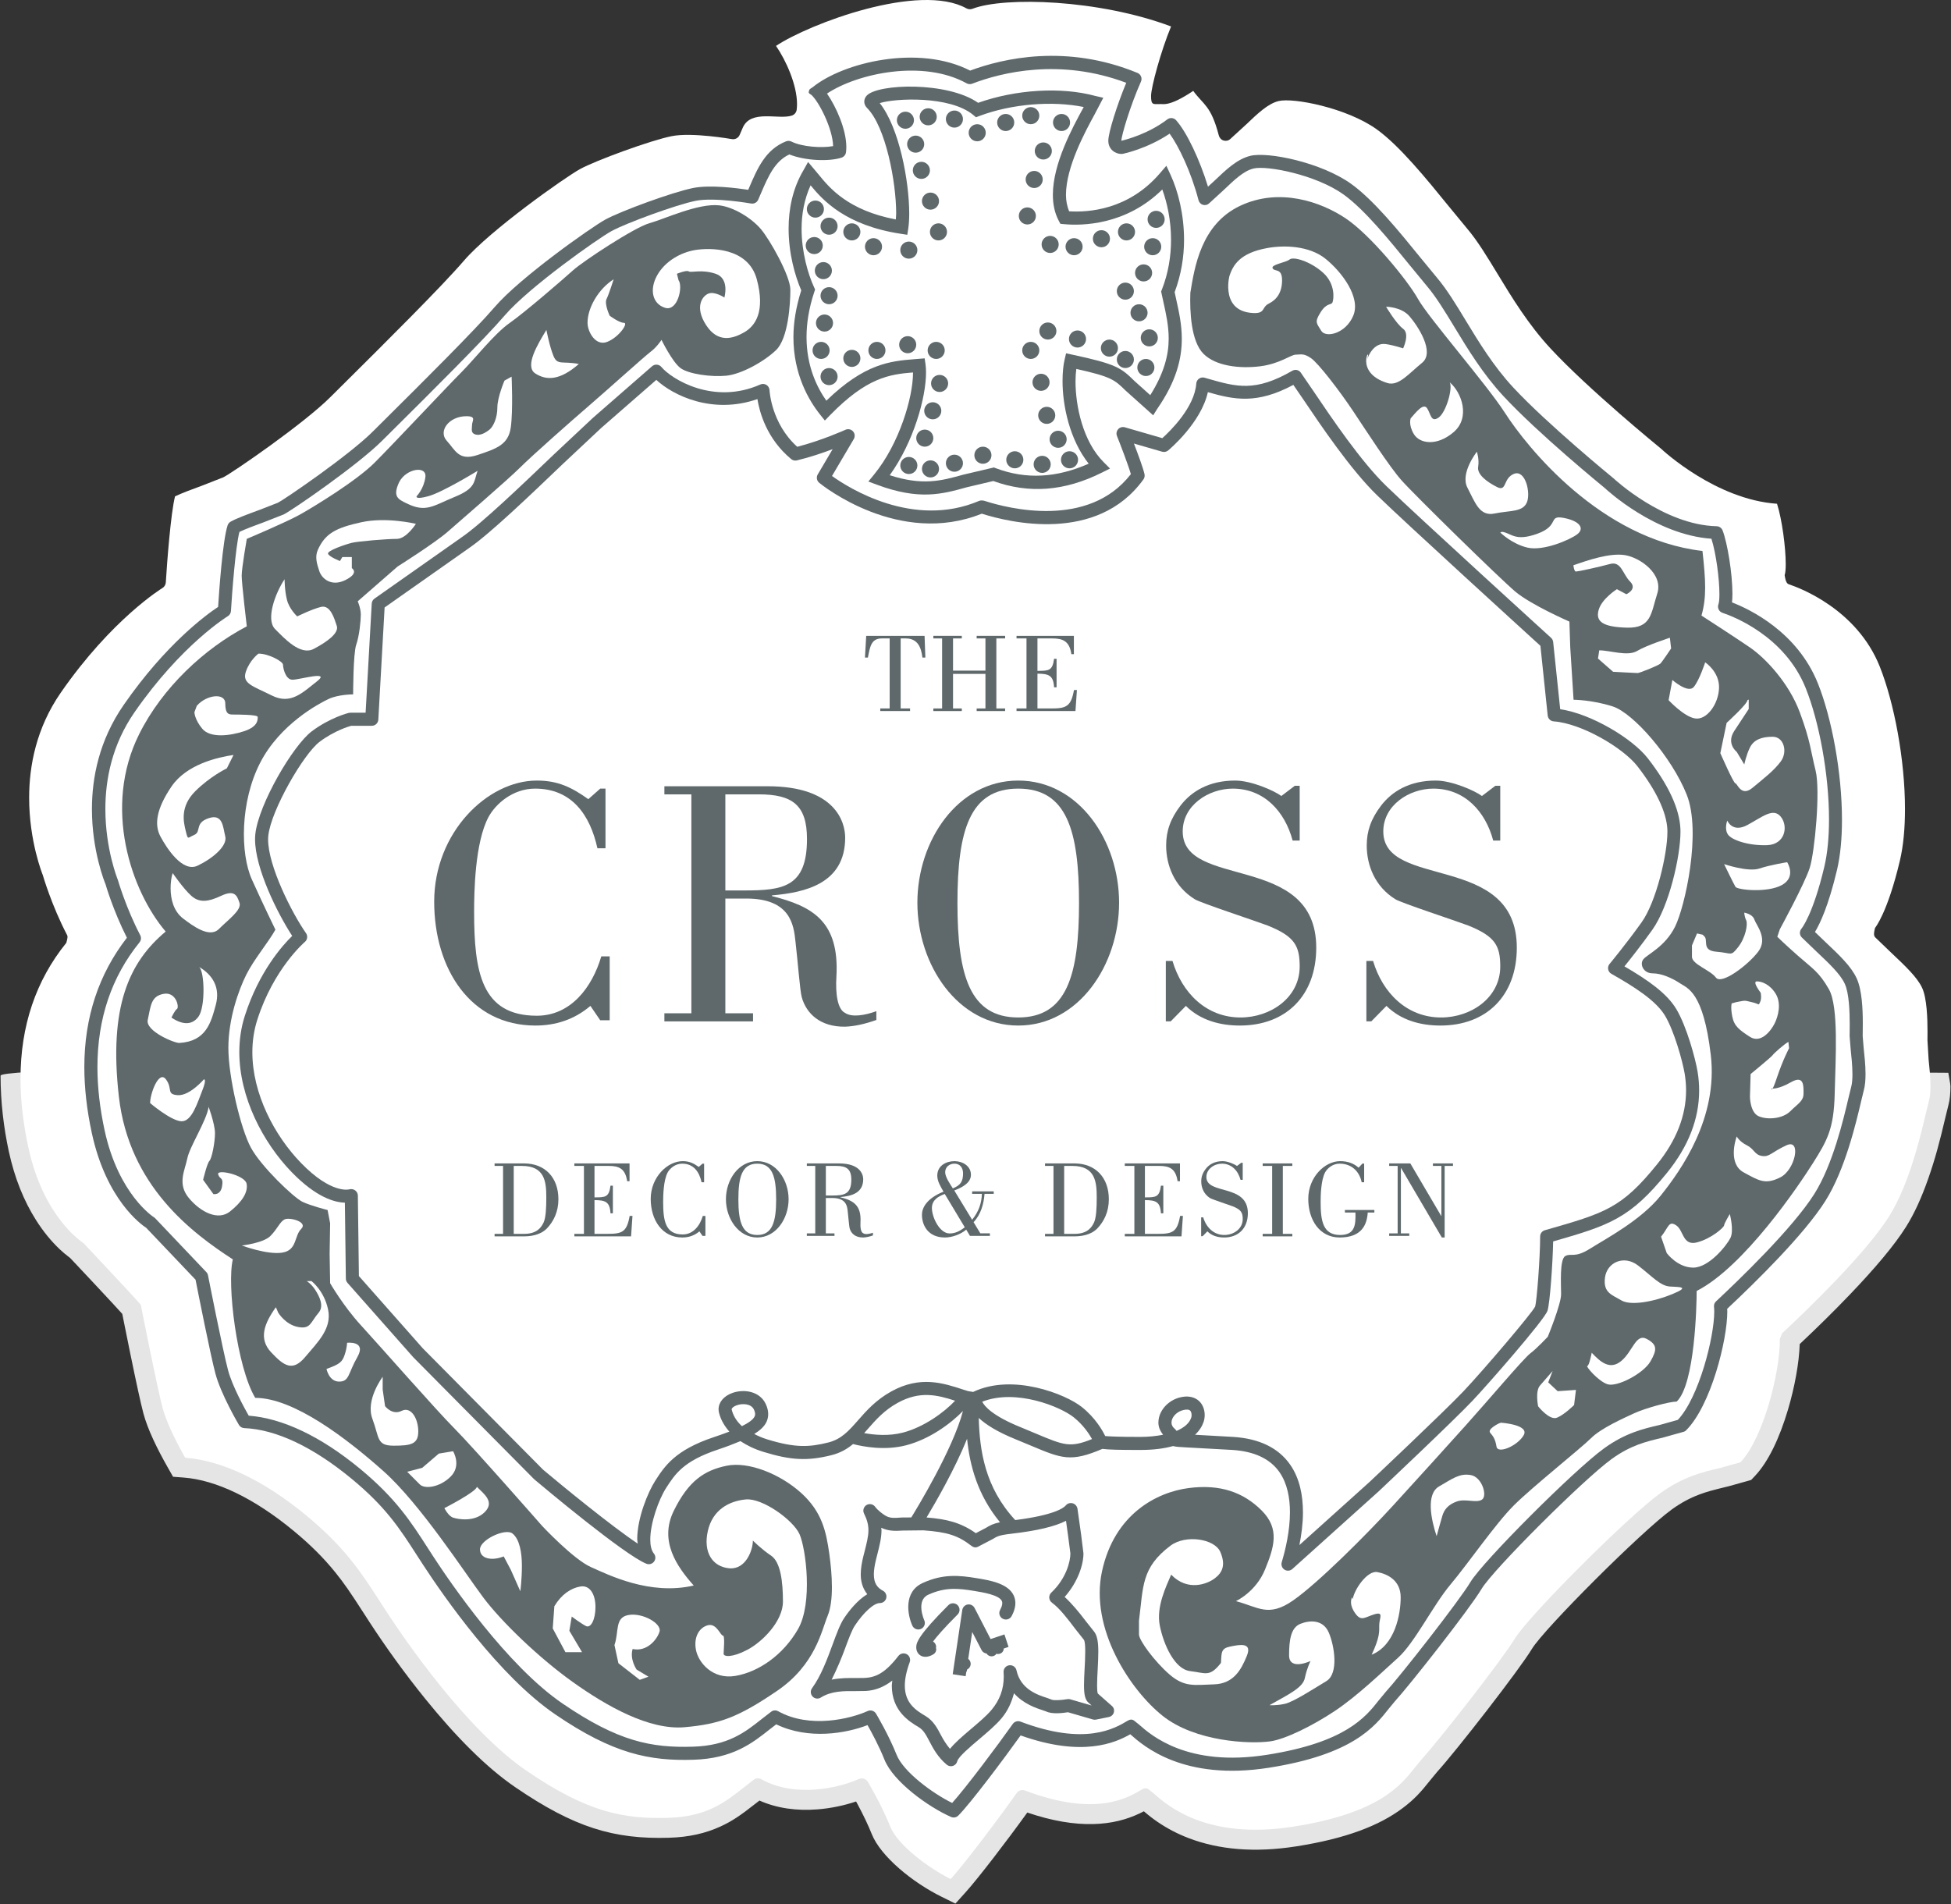 <?xml version="1.0" encoding="UTF-8"?>
<svg width="1712px" height="1671px" viewBox="0 0 1712 1671" version="1.1" xmlns="http://www.w3.org/2000/svg" xmlns:xlink="http://www.w3.org/1999/xlink">
    <rect x="0" y="0" width="1712" height="1671" fill="#333333" stroke="none"/>
    <!-- Generator: Sketch 46.1 (44463) - http://www.bohemiancoding.com/sketch -->
    <title>logo</title>
    <desc>Created with Sketch.</desc>
    <defs></defs>
    <g id="Page-1" stroke="none" stroke-width="1" fill="none" fill-rule="evenodd">
        <g id="logo" fill-rule="nonzero">
            <path d="M1659.201,951.136 C1632.559,950.847 1602.041,950.525 1568.131,950.179 C1471.246,949.189 1366.61,948.199 1258.099,947.275 C1118.587,946.087 982.951,945.097 855.068,944.371 C619.675,943.035 423.522,942.664 279.714,943.48 C198.081,943.944 134.428,944.787 90.441,946.035 C67.383,946.69 49.832,947.454 38.091,948.32 C36.672,967.357 38.933,989.096 41.927,1002.979 C46.159,1022.596 52.813,1038.806 61.178,1052.013 C66.072,1059.741 71.231,1065.939 76.361,1070.808 C78.111,1072.468 79.716,1073.838 81.188,1074.978 C81.95,1075.568 83.842,1076.926 83.991,1077.042 C102.734,1096.636 115.31,1110.066 123.741,1119.171 C127.995,1123.765 131.207,1127.274 133.4,1129.722 C134.566,1131.023 135.468,1132.051 136.142,1132.851 C139.508,1137.199 140.003,1137.972 140.773,1141.876 C140.827,1142.149 141.111,1143.588 141.423,1145.164 C141.922,1147.687 142.488,1150.533 143.105,1153.625 C144.853,1162.38 146.678,1171.419 148.487,1180.246 C153.571,1205.058 157.582,1223.568 159.656,1231.333 C161.85,1239.573 167.188,1251.227 173.425,1262.873 C207.2,1267.965 243.619,1286.411 280.1,1316.579 C296.907,1330.488 310.023,1343.708 321.471,1357.893 C330.234,1368.751 335.929,1377.063 348.267,1396.212 L354.104,1405.236 C366.726,1424.581 382.547,1446.793 400.182,1468.604 C425.361,1499.744 449.885,1524.503 472.012,1539.604 C496.5,1556.319 516.256,1566.432 534.465,1571.962 C550.457,1576.818 565.741,1578.407 586.169,1577.782 C598.898,1577.403 608.899,1575.111 617.715,1571.046 C624.634,1567.855 630.1,1564.15 639.676,1556.595 C639.986,1556.35 643.662,1553.499 650.702,1548.042 C658.3,1542.159 668.436,1541.577 676.64,1546.156 C687.085,1551.957 700.181,1554.118 714.696,1552.971 C726.45,1552.042 738.361,1548.923 746.392,1545.276 C757.346,1540.331 770.242,1544.349 776.471,1554.607 C777.868,1556.883 780.963,1562.301 784.074,1568.145 C789.16,1577.698 793.769,1587.321 797.458,1596.532 C800.482,1604.093 814.87,1617 830.185,1626.659 C843.793,1609.859 864.585,1582.258 877.85,1563.461 C884.179,1554.619 895.51,1551.178 905.568,1554.919 C926.537,1562.881 943.974,1566.154 958.553,1565.771 C969.23,1565.491 977.627,1563.335 985.171,1559.719 C987.6,1558.555 989.355,1557.569 992.786,1555.516 C1001.01,1550.601 1010.916,1550.236 1019.172,1556.905 L1024.054,1560.81 C1034.349,1569.923 1042.486,1575.451 1055.822,1580.512 C1076.111,1588.211 1101.124,1590.614 1132.114,1585.741 C1169.904,1579.813 1194.124,1570.608 1209.943,1558.674 C1216.816,1553.488 1220.76,1549.242 1227.948,1540.13 L1234.709,1531.935 C1250.119,1515.14 1304.783,1444.771 1314.229,1429.045 C1327.417,1407.088 1415.921,1318.519 1446.318,1296.433 C1457.02,1288.654 1467.641,1282.999 1478.841,1278.784 C1486.978,1275.722 1493.083,1274.056 1505.241,1271.221 C1509.794,1269.954 1511.899,1269.367 1513.863,1268.82 C1531.098,1249.316 1544.354,1203.09 1544.306,1175.95 C1544.163,1173.127 1544.644,1171.057 1545.541,1168.537 C1545.938,1167.424 1546.562,1165.857 1547.599,1163.358 L1549.053,1159.857 L1551.826,1157.271 C1591.385,1120.375 1627.276,1082.831 1642.835,1058.136 C1648.6,1048.992 1653.987,1037.064 1658.952,1022.907 C1664.462,1007.194 1668.098,993.571 1673.263,971.577 L1675.864,960.977 C1676.255,959.519 1676.5,956.866 1676.5,953.289 C1671.242,951.267 1665.482,951.204 1659.201,951.136 Z M1579.216,1173.569 L1579.229,1173.704 C1579.226,1173.659 1579.222,1173.623 1579.216,1173.569 Z M666.421,1580.128 L663.004,1582.769 C649.773,1593.211 642.416,1598.198 632.371,1602.829 C619.215,1608.895 604.582,1612.249 587.225,1612.766 C538.541,1614.255 503.872,1603.727 452.281,1568.512 C426.791,1551.116 400.104,1524.174 372.966,1490.61 C354.497,1467.768 338.014,1444.627 324.753,1424.303 L318.862,1415.195 C307.163,1397.037 301.974,1389.464 294.234,1379.874 C284.273,1367.531 272.808,1355.975 257.79,1343.546 C222.958,1314.742 189.5,1298.826 161.146,1296.678 L151.86,1295.974 L147.256,1287.879 C137.808,1271.266 129.545,1254.274 125.838,1240.352 C123.515,1231.653 119.447,1212.884 114.199,1187.272 C112.377,1178.382 110.541,1169.287 108.783,1160.478 C108.248,1157.801 107.752,1155.307 107.304,1153.045 C105.263,1150.768 102.174,1147.395 98.058,1142.949 C89.904,1134.142 77.775,1121.187 61.681,1104.096 C57.382,1100.81 54.89,1098.683 52.269,1096.196 C45.095,1089.388 38.087,1080.969 31.609,1070.74 C21.047,1054.064 12.818,1034.015 7.714,1010.359 C3.327,990.02 0.5,967.294 0.5,944 C0.5,933.886 570.217,933.041 1709.65,941.464 C1710.158,945.233 1711.5,951.115 1711.5,953.289 C1711.5,959.573 1711.014,964.931 1709.77,969.663 L1707.316,979.664 C1701.892,1002.757 1698.011,1017.291 1691.98,1034.489 C1686.216,1050.927 1679.8,1065.13 1672.446,1076.797 C1662.319,1092.869 1645.474,1112.832 1623.571,1135.744 C1609.198,1150.778 1593.907,1165.77 1579.248,1179.543 C1578.742,1195.655 1574.936,1216.926 1568.954,1237.084 C1561.526,1262.109 1551.669,1282.891 1539.952,1295.278 L1536.64,1298.779 L1532.003,1300.091 C1531.005,1300.374 1527.898,1301.242 1523.28,1302.529 C1521.294,1303.083 1519.186,1303.67 1517.078,1304.257 C1502.567,1307.78 1497.534,1309.146 1491.168,1311.541 C1482.853,1314.671 1475.011,1318.846 1466.893,1324.746 C1439.993,1344.292 1354.688,1429.66 1344.233,1447.067 C1333.513,1464.915 1278.092,1536.282 1261.127,1554.912 L1255.305,1561.962 C1246.474,1573.146 1240.812,1579.228 1231.023,1586.614 C1210.2,1602.324 1180.644,1613.556 1137.544,1620.318 C1100.637,1626.12 1069.471,1623.127 1043.404,1613.235 C1033.228,1609.373 1024.241,1604.612 1016.15,1599.115 C1011.407,1595.893 1007.957,1593.191 1003.747,1589.553 C1002.653,1590.129 1001.542,1590.685 1000.297,1591.282 C988.458,1596.956 975.26,1600.344 959.472,1600.759 C942.269,1601.211 923.036,1598.01 901.456,1590.641 C883.805,1615.171 858.443,1648.287 847.233,1660.719 L838.377,1670.54 L826.511,1664.703 C800.472,1651.893 772.755,1629.019 764.964,1609.537 C761.807,1601.654 757.719,1593.118 753.18,1584.594 C752.512,1583.339 751.847,1582.11 751.207,1580.942 C741.116,1584.376 729.278,1586.928 717.452,1587.862 C699.28,1589.298 681.9,1587.006 666.421,1580.128 Z" id="Fill-1-Copy" fill="#E5E5E5"></path>
            <path d="M853.331,7.714 C881.429,-3.101 964.397,-0.549 1027.615,23.222 C1018.759,44.511 1010.047,76.583 1010.047,84.262 C1010.047,92.467 1011.914,91.331 1018.049,91.331 C1020.3,91.008 1025.76,94.099 1047.058,79.763 C1055.949,92.057 1062.579,92.313 1069.494,118.819 C1070.047,120.932 1071.584,122.694 1073.673,123.308 C1075.78,123.929 1077.947,123.49 1079.557,122.01 L1093.527,109.221 C1103.766,99.462 1112.603,91.014 1121.93,88.693 C1134.794,85.487 1181.667,94.659 1207.863,113.35 C1227.975,127.713 1251.907,157.199 1271.159,180.881 L1287.527,200.757 C1296.44,211.239 1304.973,225.319 1314.027,240.23 C1326.739,261.174 1341.148,284.917 1360.814,306.064 C1394.062,341.858 1455.051,391.708 1457.619,393.809 C1459.284,395.416 1505.701,438.396 1559.332,442.091 C1563.784,456.001 1566.972,480.633 1566.972,495.03 C1566.972,499.502 1566.668,502.946 1566.026,504.702 C1566.962,511.118 1568.257,512.284 1569.878,512.816 C1579.662,516.076 1629.42,534.841 1649.434,584.835 C1662.156,616.669 1671.624,666.798 1671.624,710.071 C1671.624,726.668 1670.242,742.24 1667.119,755.4 C1656.29,801.086 1645.494,814.127 1645.374,814.254 C1643.84,820.017 1644.449,821.585 1645.69,822.774 L1659.631,836.183 C1671.907,847.776 1682.507,857.758 1686.741,867.084 C1690.811,876.056 1691.399,893.585 1691.399,905.494 C1691.399,908.38 1691.366,910.927 1691.345,912.95 L1692.335,929.654 C1693.053,936.453 1694,945.443 1694,953.364 C1694,957.934 1693.684,962.166 1692.814,965.406 L1690.3,975.65 C1685.435,996.364 1675.303,1039.513 1657.64,1067.53 C1636.907,1100.432 1585.082,1150.237 1563.762,1170.119 C1561.77,1174.916 1561.781,1175.144 1561.803,1175.362 C1562.032,1204.229 1547.426,1261.952 1527.238,1283.292 C1524.855,1283.966 1509.575,1288.219 1509.575,1288.219 C1494.295,1291.776 1476.991,1295.811 1456.607,1310.625 C1427.952,1331.443 1341.05,1418.402 1329.231,1438.079 C1318.196,1456.449 1261.995,1528.094 1247.912,1543.441 L1241.687,1550.979 C1229.03,1567.022 1209.92,1591.255 1134.826,1603.035 C1058.925,1614.967 1024.174,1584.294 1012.782,1574.212 L1008.199,1570.546 C1006.167,1568.893 1004.02,1569.197 1001.763,1570.546 C989.658,1577.79 961.285,1594.801 899.466,1571.329 C896.805,1570.34 893.807,1571.242 892.148,1573.559 C878.123,1593.431 847.526,1634.262 834.236,1649 C815.043,1639.559 787.665,1619.176 781.209,1603.035 C773.415,1583.576 762.011,1564.51 761.529,1563.726 C759.889,1560.996 756.484,1559.93 753.592,1561.236 C737.253,1568.654 698.365,1578.247 668.143,1561.464 C665.96,1560.246 663.397,1560.355 661.417,1561.888 L652.225,1568.991 C636.522,1581.412 620.274,1594.279 586.69,1595.28 C546.856,1596.498 515.214,1590.287 462.146,1554.068 C408.895,1517.729 354.771,1438.307 339.448,1414.824 L333.573,1405.742 C317.144,1380.247 302.958,1358.243 268.943,1330.094 C231.282,1298.954 194.633,1281.704 162.468,1279.267 C158.508,1272.306 146.774,1251.01 142.745,1235.88 C137.727,1217.096 123.739,1146.006 123.599,1145.288 C123.446,1144.512 106.666,1126.391 73.261,1090.926 C71.663,1089.686 38.112,1068.336 24.82,1006.739 C20.272,985.651 18,965.592 18,946.585 C18,900.383 31.435,860.455 58.195,827.401 C59.587,822.484 59.357,821.502 58.879,820.588 C45.251,794.588 37.624,768.192 37.545,767.93 C37.198,767.03 25.576,738.339 25.576,700.106 C25.576,672.08 31.819,638.925 53.35,607.848 C98.09,543.255 142.051,516.335 142.492,516.076 C144.258,515.009 145.382,513.15 145.504,511.099 C146.516,494.356 149.838,450.177 153.599,435.588 C159.095,432.909 168.942,429.261 177.276,426.209 L195.931,418.892 C204.111,414.798 266.427,371.958 289.893,348.507 L304.738,333.755 C335.681,303.035 387.49,251.618 406.936,228.952 C430.004,202.049 496.111,155.393 509.068,148.335 C522.814,140.837 570.701,123.224 589.384,119.491 C607.232,115.927 641.862,122.024 642.208,122.082 C645.066,122.586 647.881,121.097 649.024,118.437 L651.733,112.164 C658.778,95.698 683.203,105.308 694.858,101.426 C697.13,100.667 698.76,98.697 699.079,96.327 C699.286,94.72 699.393,93.05 699.393,91.331 C699.393,74.482 689.686,52.907 680.949,40.275 C710.284,20.759 806.769,-15.588 848.056,7.343 C849.676,8.239 851.612,8.373 853.331,7.714 Z" id="Fill-1-Copy" fill="#FFFFFF"></path>
            <path d="M983.8,123.536 C983.8,123.548 983.819,123.561 983.819,123.574 C983.43,123.66 983.042,123.747 983.026,123.755 C983.584,123.639 983.603,123.536 983.8,123.536 Z M1515.459,1145.573 C1515.469,1145.813 1515.489,1146.003 1515.489,1146.213 L1515.489,1146.223 C1515.459,1146.033 1515.469,1145.783 1515.459,1145.573 Z M853.052,73.467 C878.87,63.526 930.181,50.81 988.27,72.662 C980.133,92.233 972.54,116.434 972.54,123.493 C972.54,131.036 978.524,135.113 984.161,135.113 C984.533,135.113 984.91,135.079 985.282,135 C986.229,134.816 1006.786,130.465 1026.356,117.287 C1034.526,128.588 1045.321,151.236 1051.675,175.602 C1052.183,177.544 1053.596,179.164 1055.515,179.729 C1057.451,180.3 1059.442,179.896 1060.922,178.535 L1073.758,166.779 C1083.166,157.808 1091.287,150.042 1099.857,147.909 C1111.677,144.961 1154.747,153.393 1178.817,170.574 C1197.297,183.779 1219.287,210.884 1236.977,232.654 L1252.018,250.925 C1260.208,260.561 1268.048,273.504 1276.368,287.211 C1288.048,306.464 1301.288,328.29 1319.358,347.729 C1349.908,380.633 1405.949,426.459 1408.309,428.391 C1409.839,429.867 1452.489,469.378 1501.769,472.774 C1505.859,485.561 1508.789,508.204 1508.789,521.439 C1508.789,525.55 1508.509,528.716 1507.919,530.33 C1507.659,530.982 1507.539,531.67 1507.539,532.346 C1507.539,533.194 1507.729,534.037 1508.099,534.812 C1508.779,536.228 1509.969,537.3 1511.459,537.789 C1520.449,540.786 1566.17,558.036 1584.56,603.994 C1596.25,633.257 1604.95,679.339 1604.95,719.118 C1604.95,734.375 1603.68,748.69 1600.81,760.787 C1590.86,802.785 1580.94,814.773 1580.83,814.889 C1579.9,815.99 1579.42,817.363 1579.42,818.723 C1579.42,820.188 1579.98,821.629 1581.12,822.722 L1593.93,835.049 C1605.21,845.705 1614.95,854.882 1618.84,863.455 C1622.58,871.702 1623.12,887.816 1623.12,898.764 C1623.12,901.416 1623.09,903.758 1623.07,905.618 L1623.03,909.388 L1623.98,920.972 C1624.64,927.222 1625.51,935.487 1625.51,942.768 C1625.51,946.97 1625.22,950.86 1624.42,953.839 L1622.11,963.255 C1617.64,982.297 1608.33,1021.962 1592.1,1047.717 C1573.05,1077.963 1525.429,1123.746 1505.839,1142.024 C1504.669,1143.114 1504.009,1144.623 1504.009,1146.213 C1504.009,1146.433 1504.019,1146.643 1504.039,1146.843 C1504.179,1148.083 1504.249,1149.533 1504.249,1151.103 C1504.249,1173.379 1490.829,1226.442 1472.279,1246.059 C1470.089,1246.679 1456.049,1250.588 1456.049,1250.588 C1442.009,1253.858 1426.109,1257.567 1407.379,1271.185 C1381.048,1290.323 1301.198,1370.261 1290.338,1388.349 C1280.198,1405.236 1228.557,1471.097 1215.617,1485.205 L1209.897,1492.134 C1198.267,1506.882 1180.707,1529.159 1111.707,1539.987 C1041.964,1550.955 1010.033,1522.759 999.565,1513.491 L995.354,1510.121 C993.487,1508.602 991.514,1508.881 989.44,1510.121 C978.317,1516.78 952.247,1532.418 895.443,1510.841 C892.998,1509.931 890.243,1510.761 888.719,1512.891 C875.832,1531.158 847.718,1568.693 835.506,1582.241 C817.87,1573.562 792.714,1554.825 786.782,1539.987 C779.62,1522.1 769.141,1504.572 768.698,1503.852 C767.191,1501.343 764.062,1500.363 761.405,1501.563 C746.392,1508.382 710.659,1517.2 682.89,1501.773 C680.884,1500.653 678.529,1500.753 676.709,1502.162 L668.263,1508.692 C653.834,1520.11 638.905,1531.938 608.045,1532.858 C571.443,1533.978 542.369,1528.269 493.607,1494.973 C444.676,1461.568 394.944,1388.559 380.864,1366.972 L375.466,1358.623 C360.37,1335.186 347.335,1314.959 316.08,1289.083 C281.474,1260.457 247.799,1244.599 218.244,1242.36 C214.606,1235.96 203.824,1216.383 200.122,1202.475 C195.511,1185.208 182.658,1119.857 182.529,1119.197 C182.318,1118.127 181.801,1117.127 181.056,1116.357 L136.275,1069.224 C135.935,1068.854 135.53,1068.554 135.112,1068.274 C134.807,1068.084 103.978,1048.458 91.765,991.834 C87.586,972.449 85.498,954.01 85.498,936.537 C85.498,894.065 97.843,857.36 122.431,826.976 C123.275,825.941 123.71,824.649 123.71,823.376 C123.71,822.455 123.499,821.553 123.06,820.713 C110.538,796.812 103.53,772.547 103.457,772.306 C103.138,771.479 92.459,745.104 92.459,709.957 C92.459,684.194 98.196,653.716 117.98,625.149 C159.09,565.77 199.484,541.024 199.889,540.786 C201.512,539.805 202.545,538.096 202.657,536.21 C203.587,520.819 206.639,480.207 210.095,466.796 C215.145,464.333 224.193,460.98 231.851,458.174 L248.992,451.448 C256.508,447.685 313.769,408.303 335.33,386.746 L348.971,373.184 C377.403,344.946 425.008,297.679 442.876,276.843 C464.072,252.113 524.816,209.223 536.722,202.735 C549.352,195.843 593.353,179.651 610.52,176.22 C626.921,172.944 658.741,178.548 659.059,178.601 C661.685,179.065 664.272,177.696 665.322,175.251 L667.811,169.485 C674.284,154.348 680.074,141.376 692.653,135.531 C706.608,141.126 727.774,141.9 738.483,138.332 C740.571,137.634 742.069,135.823 742.362,133.645 C742.552,132.168 742.65,130.632 742.65,129.052 C742.65,113.564 733.731,93.73 725.703,82.118 C752.658,64.178 810.268,52.046 848.205,73.126 C849.693,73.95 851.472,74.073 853.052,73.467 Z M851.278,61.953 C806.123,38.743 739.757,54.744 713.013,76.627 C713.013,76.627 709.23,78.701 710.06,79.716 C708.403,81.654 711.722,83.043 711.722,83.043 C718.381,88.751 730.688,112.676 731.054,128.225 C720.951,130.068 703.832,128.902 694.452,124.219 C692.984,123.493 691.275,123.419 689.751,124.031 C671.671,131.261 664.669,147.642 657.252,164.979 C657.252,164.979 656.846,165.933 656.567,166.578 C646.765,165.082 623.03,162.012 608.269,164.964 C589.966,168.628 544.733,185.289 531.221,192.661 C518.931,199.362 456.143,243.72 434.159,269.371 C416.597,289.862 369.198,336.923 340.883,365.042 L327.216,378.632 C306.032,399.809 249.59,438.32 243.86,441.181 L227.899,447.402 C217.856,451.085 207.478,454.896 202.33,457.834 C201.111,458.532 200.186,459.66 199.734,461.002 C195.322,474.234 192.175,520.238 191.392,532.6 C181.594,539.077 145.689,564.969 108.54,618.619 C86.94,649.814 80.668,682.558 80.668,710.066 C80.668,746.761 91.83,774.139 92.648,776.098 C92.716,776.477 99.298,799.084 111.356,822.954 C86.664,854.829 74,892.739 74,936.399 C74,954.7 76.174,974 80.551,994.262 C93.22,1053.007 124.088,1074.783 128.358,1077.573 C129.155,1078.383 169.43,1120.777 171.591,1123.037 C173.296,1131.715 184.582,1188.767 189.028,1205.455 C193.889,1223.662 209.028,1249.389 209.669,1250.488 C210.659,1252.158 212.437,1253.208 214.379,1253.288 C242.182,1254.408 274.811,1269.836 308.766,1297.932 C338.657,1322.658 350.641,1341.265 365.807,1364.832 L371.252,1373.241 C389.671,1401.467 437.835,1470.787 487.141,1504.452 C538.224,1539.337 570.276,1545.496 608.393,1544.326 C643.051,1543.297 660.234,1529.679 675.383,1517.68 C675.383,1517.68 678.753,1515.081 681.129,1513.241 C709.596,1527.009 742.543,1521.16 761.25,1513.921 C764.708,1520.04 771.254,1532.088 776.127,1544.256 C783.949,1563.804 815.081,1586.01 834.546,1594.519 C836.707,1595.459 839.23,1594.999 840.904,1593.329 C851.493,1582.741 880.98,1543.447 895.599,1522.979 C949.768,1542.317 978.687,1529.469 991.79,1521.96 C991.807,1521.98 991.953,1522.1 991.953,1522.1 C1003.455,1532.258 1038.408,1563.124 1113.487,1551.335 C1186.917,1539.797 1206.177,1515.391 1218.897,1499.223 L1224.067,1492.974 C1236.467,1479.446 1288.998,1412.885 1300.178,1394.238 C1310.348,1377.32 1389.148,1298.621 1414.139,1280.464 C1430.999,1268.216 1445.049,1264.936 1458.649,1261.767 L1477.589,1256.457 C1478.529,1256.188 1478.939,1255.838 1479.639,1255.138 C1501.169,1233.601 1515.709,1176.359 1515.709,1150.843 C1515.709,1150.003 1515.629,1149.343 1515.599,1148.583 C1540.629,1125.136 1583.21,1083.372 1601.82,1053.826 C1619.05,1026.456 1628.67,985.534 1633.28,965.889 L1635.48,956.852 C1636.6,952.772 1637,947.831 1637,942.63 C1637,934.884 1636.11,926.57 1635.37,919.769 L1634.51,909.388 L1634.54,905.772 C1634.57,903.534 1634.61,900.951 1634.61,898.112 C1634.61,885.716 1633.93,868.948 1629.28,858.703 C1624.47,848.081 1613.97,838.183 1601.82,826.716 C1601.82,826.716 1596.25,821.367 1592.62,817.889 C1596.81,811.032 1604.37,795.483 1611.97,763.426 C1614.99,750.664 1616.33,735.557 1616.33,719.495 C1616.33,677.979 1607.35,630.089 1595.2,599.727 C1577.13,554.605 1535.669,534.772 1519.839,528.647 C1520.089,526.402 1520.209,523.823 1520.209,520.986 C1520.209,503.413 1515.829,476.557 1511.569,465.483 C1510.729,463.322 1508.669,461.868 1506.349,461.807 C1459.699,460.701 1416.309,420.188 1415.879,419.784 C1414.989,419.038 1357.778,372.251 1327.768,339.93 C1310.508,321.333 1297.578,300.051 1286.178,281.269 C1277.628,267.146 1269.538,253.821 1260.768,243.491 L1245.888,225.423 C1227.767,203.116 1205.227,175.338 1185.467,161.239 C1159.287,142.533 1112.557,132.911 1097.077,136.779 C1085.556,139.653 1075.966,148.804 1065.828,158.483 C1065.828,158.483 1062.918,161.161 1060.019,163.82 C1052.752,140.154 1041.516,116.189 1032.046,105.532 C1030.058,103.29 1026.656,102.963 1024.281,104.792 C1007.752,117.424 988.424,122.493 984.007,123.527 L984.007,123.493 C984.007,119.026 991.79,92.765 1001.182,71.616 C1001.518,70.873 1001.69,70.08 1001.69,69.287 C1001.69,68.556 1001.552,67.833 1001.269,67.158 C1000.699,65.711 999.565,64.576 998.125,63.981 C935.649,38.252 880.171,51.215 851.278,61.953 Z" id="Fill-1" fill="#5F696C"></path>
            <path d="M853.87,100.777 L856.429,102.909 L859.544,101.739 C887.895,91.092 923.465,88.315 950.946,93.91 C950.79,94.204 950.334,95.075 950.334,95.075 C941,112.211 923.886,143.643 923.886,170.969 C923.886,179.063 925.383,186.787 929.032,193.681 L930.476,196.41 L933.549,196.704 C949.432,198.22 988.055,197.716 1019.917,166.29 C1024.332,178.436 1027.575,193.729 1027.575,210.428 C1027.575,224.564 1025.285,239.573 1019.529,254.185 L1018.884,255.803 L1020.933,265.239 C1023.212,275.479 1025.519,285.864 1025.519,297.236 C1025.519,311.581 1021.396,327.649 1009.359,346.778 C1004.06,342.024 995.713,334.548 995.713,334.548 C983.608,322.597 979.297,319.458 940.983,311.243 L935.485,310.063 L934.195,315.527 C933.066,320.273 932.379,326.819 932.379,334.414 C932.379,356.035 938.54,385.71 955.326,406.927 C927.284,419.304 900.508,420.989 873.741,410.851 L872.096,410.23 L870.79,410.553 L845.218,416.574 C825.587,422.055 809.619,426.329 780.743,417.056 C801.745,387.83 812.591,348.958 812.591,326.875 C812.591,324.273 812.445,321.917 812.152,319.829 L811.387,314.485 L802.671,315.191 C781.139,316.897 758.768,319.038 725.109,351.636 C716.822,339.794 707.732,321.359 707.732,295.792 C707.732,284.01 709.673,270.806 714.538,256.212 L715.252,254.069 L714.306,252.001 C709.015,240.447 703.388,221.302 703.388,200.688 C703.388,188.07 705.707,174.949 711.291,162.637 C722.166,175.879 742.072,197.79 790.483,205.179 L796.149,206.053 L797.018,200.387 C797.56,196.828 797.836,192.415 797.836,187.386 C797.836,159.103 789.08,111.906 771.967,90.491 C785.217,86.179 833.448,83.859 853.87,100.777 Z M760.502,83.953 C759.096,85.507 758.389,87.333 758.389,89.173 C758.389,91.149 759.202,93.13 760.825,94.741 C777.216,111.147 786.392,159.73 786.392,187.261 C786.392,189.324 786.16,190.779 786.06,192.582 C744.304,184.6 728.095,165.168 718.409,153.25 L709.092,142.153 L705.121,149.257 C695.454,165.525 692,183.57 692,200.619 C692,222.241 697.571,242.05 703.095,254.801 C698.349,269.812 696.225,283.587 696.225,295.887 C696.225,328.477 709.707,351.42 719.744,363.972 L723.801,369.046 L728.332,364.395 C760.606,331.262 780.576,328.524 801.135,326.853 C801.135,327.003 801.165,327.11 801.165,327.276 C801.165,348.456 789.36,389.083 767.054,416.372 L761.982,422.584 L769.493,425.38 C806.672,439.255 826.901,433.6 848.302,427.627 C848.302,427.627 869.681,422.584 871.588,422.137 C902.936,433.459 934.142,431.139 966.932,414.732 L974.031,411.17 L968.411,405.537 C950.248,387.357 943.762,356.411 943.762,334.63 C943.762,330.599 944.038,327.038 944.476,323.774 C975.022,330.559 978.111,333.294 987.659,342.717 L1011.923,364.465 L1015.381,358.934 C1032.177,334.777 1037.03,314.851 1037.03,297.376 C1037.03,284.789 1034.501,273.468 1032.126,262.746 C1032.126,262.746 1031.137,258.177 1030.748,256.406 C1036.505,241.047 1039,225.349 1039,210.522 C1039,188.11 1033.752,167.705 1027.23,153.568 L1023.496,145.473 L1017.681,152.238 C990.112,184.278 954.998,186.477 938.142,185.439 C936.379,181.037 935.382,176.25 935.382,171.052 C935.382,146.55 952.237,115.561 960.419,100.566 L968.146,85.809 L961.134,84.195 C931.165,76.009 891.207,78.549 858.312,90.237 C831.482,71.384 770.129,73.378 760.502,83.953 Z" id="Fill-4" fill="#5F696C"></path>
            <path d="M1453.963,1021.92 C1422.796,1060.415 1408.578,1064.474 1355.652,1079.61 C1353.173,1080.31 1351.473,1082.57 1351.473,1085.119 C1351.473,1103.965 1348.523,1142.166 1347.043,1146.675 C1344.213,1152.524 1301.597,1202.583 1283.999,1221.179 C1267.27,1238.805 1202.596,1299.781 1201.926,1300.381 C1202.016,1300.331 1162.04,1336.293 1140.222,1355.918 C1141.982,1347.03 1143.342,1337.222 1143.342,1327.225 C1143.342,1312.398 1140.502,1297.421 1132.143,1285.384 C1121.944,1270.717 1105.185,1262.509 1082.337,1261.01 C1082.337,1261.01 1059.349,1259.72 1048.665,1259.12 C1052.539,1255.471 1054.934,1251.512 1056.191,1247.743 C1056.783,1245.963 1057.112,1243.923 1057.112,1241.804 C1057.112,1237.875 1055.958,1233.676 1053.047,1230.406 C1050.827,1227.947 1045.731,1224.108 1036.304,1226.137 C1026.862,1228.147 1019.13,1235.315 1017.03,1243.953 C1016.668,1245.483 1016.488,1247.023 1016.488,1248.512 C1016.488,1252.442 1018.167,1255.951 1020.594,1259.12 C1014.713,1260.24 1008.232,1261 1000.622,1261 C981.16,1261 973.145,1260.55 969.814,1260.24 C967.532,1255.501 961.316,1244.383 949.359,1234.815 C935.267,1223.558 888.869,1204.892 853.892,1221.538 L849.373,1220.779 C847.332,1220.149 845.387,1219.529 845.387,1219.529 C827.624,1213.69 807.497,1207.082 782.202,1221.039 C768.66,1228.517 760.34,1237.985 753.001,1246.333 C744.81,1255.661 738.337,1263.009 726.827,1265.898 C710.119,1270.068 697.826,1270.737 673.176,1263.149 C668.57,1261.719 665.173,1260.12 661.847,1258.46 C667.037,1255.191 670.933,1251.702 672.75,1247.483 C673.645,1245.403 674.088,1243.234 674.088,1240.994 C674.088,1238.155 673.378,1235.195 671.957,1232.146 C666.719,1220.939 652.989,1218.749 642.732,1222.398 C635.113,1225.088 630.548,1230.626 630.548,1236.705 C630.548,1237.705 630.663,1238.725 630.917,1239.754 C632.526,1246.193 635.789,1251.532 639.994,1256.361 C635.6,1258.04 630.974,1259.69 626.156,1261.29 C592.248,1272.597 583.032,1286.924 574.915,1299.571 C568.691,1309.249 559.157,1332.054 559.157,1350.799 C559.157,1352.159 559.523,1353.339 559.631,1354.659 C536.745,1339.412 494.151,1304.58 476.542,1289.763 C476.895,1290.093 370.999,1183.257 370.999,1183.257 C371.192,1183.467 323.42,1129.429 314.932,1119.841 C314.884,1115.822 314.019,1049.137 314.019,1049.137 C313.994,1047.328 313.043,1045.659 311.588,1044.609 C310.133,1043.542 308.179,1043.25 306.453,1043.765 C306.302,1043.817 290.79,1048.087 264.164,1020.612 C240.878,996.615 221.445,959.897 221.445,923.453 C221.445,913.831 222.792,904.242 225.784,894.912 C240.172,849.946 267.242,826.862 267.504,826.622 C268.856,825.502 269.558,823.867 269.558,822.223 C269.558,821.079 269.222,819.935 268.524,818.939 C255.99,801.036 235.27,759.86 235.27,736.742 C235.27,735.45 235.343,734.214 235.477,733.04 C238.05,710.724 266.415,661.505 280.516,650.935 C293.652,641.072 306.56,637.378 308.161,636.939 C309.672,636.939 326.256,636.939 326.256,636.939 C329.295,636.939 331.809,634.564 331.981,631.526 C331.981,631.526 337.21,538.342 337.494,533.104 C341.734,530.124 411.798,480.821 411.798,480.821 C430.208,468.133 465.623,434.226 494.069,406.987 L527.671,375.48 C527.671,375.48 569.332,339.137 575.922,333.378 C590.492,346.965 625.115,363.999 664.631,350.24 C666.529,361.951 672.866,385.186 694.258,402.881 C695.64,404.031 697.494,404.459 699.246,404.044 C710.816,401.263 722.006,397.443 730.646,394.172 C724.374,404.805 717.561,416.36 717.561,416.36 C717.023,417.269 716.76,418.271 716.76,419.271 C716.76,420.939 717.492,422.583 718.865,423.705 C721.718,426.053 789.079,479.929 861.502,450.795 C885.562,458.442 962.624,477.227 1003.352,420.734 C1004.066,419.748 1004.426,418.578 1004.426,417.381 C1004.426,416.968 1004.392,416.542 1004.307,416.128 C1003.101,410.728 998.531,398.372 995.017,389.245 C1005.633,392.307 1019.794,396.413 1019.794,396.413 C1021.61,396.934 1023.581,396.534 1025.044,395.328 C1026.317,394.275 1053.969,370.962 1059.892,344.154 C1083.047,350.765 1102.715,354.975 1134.913,337.775 C1138.022,342.311 1143.152,349.804 1143.152,349.804 C1158.9,373.164 1185.238,412.26 1208.486,434.75 C1235.673,461.05 1337.734,554.012 1351.713,566.757 C1352.143,570.813 1358.102,627.95 1358.102,627.95 C1358.402,630.716 1360.632,632.873 1363.412,633.071 C1387.799,634.818 1424.196,656.194 1436.875,672.487 C1453.293,693.618 1462.373,712.769 1463.113,727.876 C1463.123,728.602 1463.143,729.373 1463.143,730.181 C1463.143,749.475 1453.433,791.3 1440.525,809.38 C1426.626,828.825 1412.537,845.765 1412.397,845.937 C1411.527,846.952 1411.067,848.278 1411.067,849.604 C1411.067,849.946 1411.107,850.291 1411.157,850.619 C1411.447,852.306 1412.487,853.751 1413.967,854.596 C1433.675,865.751 1453.003,877.92 1461.063,891.349 C1469.122,904.793 1476.461,931.253 1478.311,942.321 C1479.111,947.192 1479.521,952.046 1479.521,956.884 C1479.521,979.124 1470.962,1000.936 1453.963,1021.92 Z M1045.292,1244.103 C1043.657,1249.052 1039.058,1252.871 1032.448,1255.731 C1031.853,1255.091 1031.518,1254.421 1030.734,1253.781 C1028.9,1252.282 1027.981,1250.482 1027.981,1248.442 C1027.981,1247.863 1028.049,1247.273 1028.186,1246.653 C1029.254,1242.284 1033.567,1238.445 1038.713,1237.365 C1040.685,1236.935 1043.286,1236.705 1044.49,1238.065 C1045.258,1238.925 1045.628,1240.424 1045.628,1241.884 C1045.628,1242.684 1045.525,1243.474 1045.292,1244.103 Z M909.141,1258.14 L895.367,1252.392 C870.541,1242.314 863.756,1233.886 861.907,1230.117 C891.546,1218.429 930.628,1234.536 942.18,1243.783 C950.538,1250.462 955.66,1258.26 958.261,1262.889 C939.038,1270.667 933.718,1268.468 909.141,1258.14 Z M877.488,1335.893 C871.506,1337.122 868.741,1338.632 864.91,1340.972 C864.91,1340.972 859.366,1343.881 856.29,1345.481 C843.041,1336.143 830.769,1333.123 813.071,1331.714 C820.929,1318.627 837.735,1289.573 848.611,1262.669 C850.995,1286.284 857.89,1312.088 877.488,1335.893 Z M935.423,1334.643 C936.352,1341.351 937.342,1348.55 937.342,1348.55 L939.269,1363.247 C939.269,1370.115 935.741,1385.112 922.51,1397.649 C921.356,1398.729 920.71,1400.248 920.71,1401.808 C920.71,1401.928 920.71,1402.048 920.727,1402.168 C920.831,1403.877 921.692,1405.447 923.052,1406.437 C929.963,1411.506 937.324,1421.244 943.231,1429.082 L951.115,1439.05 C952.01,1440.409 952.287,1444.438 952.287,1449.217 C952.287,1454.336 951.976,1460.285 951.726,1464.714 C951.434,1470.372 951.21,1475.091 951.21,1479.021 C951.21,1487.319 952.217,1492.098 955.66,1494.687 C955.66,1494.687 957.246,1496.097 957.959,1496.737 C952.337,1495.097 939.175,1491.278 939.175,1491.278 C938.34,1491.038 937.455,1490.978 936.593,1491.138 C931.118,1492.098 924.67,1492.338 923.052,1491.638 C923.069,1491.658 918.79,1490.068 918.79,1490.068 C910.69,1487.469 895.642,1482.62 891.976,1465.883 C891.348,1462.934 888.541,1460.995 885.553,1461.424 C882.714,1461.834 880.638,1464.264 880.638,1467.083 C880.638,1467.243 880.647,1467.383 880.655,1467.523 C880.742,1468.813 880.793,1470.103 880.793,1471.362 C880.793,1482.36 877.281,1491.908 870.101,1500.516 C865.798,1505.705 858.635,1511.763 851.709,1517.612 C844.337,1523.84 837.868,1529.489 833.593,1534.758 C830.39,1530.869 827.83,1526.84 825.725,1522.811 C822.458,1516.562 819.071,1510.104 812.167,1505.954 C804.174,1501.176 793.977,1495.047 793.977,1479.26 C793.977,1473.712 795.23,1466.963 798.282,1458.685 C798.522,1458.035 798.635,1457.375 798.635,1456.706 C798.635,1454.676 797.541,1452.726 795.669,1451.697 C793.194,1450.317 790.086,1450.977 788.351,1453.196 C776.575,1468.463 768.436,1471.892 759.122,1472.512 L750.829,1472.612 C744.453,1472.532 737.175,1472.512 729.789,1474.012 C734.364,1464.834 738.38,1455.296 741.513,1446.758 C744.603,1438.41 747.518,1430.491 750.178,1426.512 C758.037,1414.735 766.857,1406.807 772.117,1406.807 C774.75,1406.807 777.044,1405.027 777.681,1402.468 C777.798,1401.998 777.849,1401.538 777.849,1401.068 C777.849,1398.989 776.718,1397.029 774.815,1396.009 C770.033,1393.46 766.808,1389.731 766.808,1381.622 C766.808,1378.103 767.425,1373.764 768.78,1368.325 L769.706,1364.626 C771.802,1356.438 773.515,1349.67 773.515,1342.821 C773.515,1342.141 773.283,1341.401 773.249,1340.722 C779.481,1343.661 785.227,1343.681 792.131,1343.191 L810.285,1342.991 C831.299,1344.491 840.756,1347.55 852.437,1356.618 C854.215,1358.018 856.268,1358.408 858.247,1357.358 L870.91,1350.749 C875.008,1348.26 876.686,1347.2 887.792,1345.93 C910.148,1343.351 925.739,1339.602 935.423,1334.643 Z M792.41,1257.19 C780.1,1260.45 767.223,1259.29 758.291,1257.66 C759.397,1256.431 760.504,1255.161 761.619,1253.901 C768.669,1245.883 775.951,1237.585 787.74,1231.096 C807.135,1220.389 822.393,1224.158 838.092,1229.237 C828.45,1239.514 810.712,1252.392 792.41,1257.19 Z M651.043,1251.562 C645.603,1246.623 643.183,1241.494 642.052,1236.985 C642.035,1236.915 642.03,1236.845 642.03,1236.755 C642.03,1235.655 643.928,1234.146 646.559,1233.216 C651.272,1231.546 659.04,1231.606 661.559,1236.995 C662.355,1238.705 662.613,1239.974 662.613,1240.954 C662.613,1241.824 662.424,1242.434 662.209,1242.934 C660.935,1245.903 656.673,1248.752 651.043,1251.562 Z M1489.62,940.426 C1487.77,929.306 1480.141,900.835 1470.912,885.46 C1462.753,871.895 1446.704,860.467 1425.456,848.071 C1430.755,841.494 1440.305,829.428 1449.864,816.047 C1464.662,795.325 1474.611,751.325 1474.611,730.066 C1474.611,729.104 1474.611,728.19 1474.562,727.321 C1473.722,709.593 1464.062,688.776 1445.924,665.442 C1432.525,648.228 1396.549,626.443 1369.071,622.384 C1368.271,614.801 1362.902,563.391 1362.902,563.391 C1362.752,561.991 1362.092,560.692 1361.062,559.74 C1359.902,558.691 1245.392,454.495 1216.465,426.503 C1194.087,404.848 1168.169,366.379 1152.661,343.392 L1141.442,327.009 C1139.752,324.534 1136.522,323.897 1133.913,325.407 C1101.406,344.232 1084.897,339.476 1059.892,332.302 L1057.025,331.476 C1055.347,330.994 1053.555,331.299 1052.153,332.289 C1050.724,333.282 1049.853,334.871 1049.724,336.598 C1048.295,357.404 1026.792,378.342 1019.949,384.506 C1014.87,383.043 987.046,374.985 987.046,374.985 C984.928,374.371 982.664,375.016 981.195,376.643 C980.239,377.717 979.712,379.1 979.712,380.495 C979.712,381.21 979.851,381.935 980.135,382.625 C982.975,389.717 989.956,407.848 992.333,416.072 C955.186,464.187 884.951,446.335 864.042,439.583 C862.715,439.154 860.563,438.99 859.299,439.527 C801.372,464.24 744.669,428.174 730.077,417.72 C734.144,410.822 749.197,385.302 749.197,385.302 C749.73,384.397 749.989,383.399 749.989,382.391 C749.989,381.007 749.498,379.634 748.525,378.549 C746.833,376.685 744.147,376.13 741.862,377.173 C741.66,377.271 721.279,386.497 699.573,392.093 C676.7,371.491 675.277,342.786 675.264,342.489 C675.199,340.582 674.192,338.822 672.578,337.806 C670.968,336.796 668.949,336.648 667.205,337.419 C625.971,355.718 589.127,332.561 580.377,322.06 C579.386,320.867 577.949,320.135 576.413,320.016 C574.867,319.899 573.336,320.41 572.168,321.432 L520.204,366.771 L486.132,398.704 C457.973,425.662 422.938,459.203 405.286,471.382 L328.606,525.333 C327.173,526.339 326.299,527.937 326.196,529.688 C326.196,529.688 321.367,615.762 320.825,625.471 C315.31,625.471 307.331,625.471 307.331,625.471 C306.866,625.471 306.396,625.522 305.945,625.638 C305.282,625.801 289.503,629.843 273.62,641.742 C257.08,654.154 227.1,705.478 224.075,731.722 C223.899,733.262 223.812,734.877 223.812,736.554 C223.812,761.933 243.28,801.201 256.399,821.342 C248.062,829.479 227.307,852.513 214.847,891.417 C211.506,901.849 210,912.574 210,923.246 C210,963.047 230.862,1002.779 255.921,1028.617 C277.598,1050.957 293.721,1055.216 302.627,1055.436 C302.761,1065.784 303.487,1122.111 303.487,1122.111 C303.504,1123.491 304.02,1124.81 304.929,1125.84 L362.627,1191.085 C362.851,1191.325 468.777,1298.201 468.777,1298.201 C477.171,1305.29 547.983,1364.626 567.197,1372.305 C569.617,1373.284 572.38,1372.494 573.943,1370.395 C574.695,1369.375 575.066,1368.185 575.066,1366.986 C575.066,1365.716 574.644,1364.436 573.809,1363.407 C571.554,1360.577 570.615,1356.228 570.615,1351.079 C570.615,1336.623 578.001,1315.977 584.557,1305.75 C592.351,1293.652 599.716,1282.205 629.789,1272.187 C637.611,1269.568 643.997,1267.118 649.722,1264.709 C655.291,1268.348 661.667,1271.597 669.797,1274.097 C694.06,1281.565 708.594,1282.275 729.609,1277.026 C737.403,1275.076 743.36,1271.587 748.538,1267.278 C757.693,1269.638 776.687,1273.197 795.333,1268.298 C815.757,1262.919 834.174,1249.442 845,1238.255 C836.232,1271.807 804.321,1324.115 799.663,1331.664 L791.322,1331.734 C783.902,1332.264 780.509,1332.503 776.042,1329.524 C770.291,1325.705 768.122,1322.556 768.1,1322.526 C766.404,1320.026 763.034,1319.236 760.431,1320.746 C758.609,1321.816 757.572,1323.725 757.572,1325.685 C757.572,1326.545 757.766,1327.415 758.171,1328.214 C760.938,1333.763 762.045,1338.202 762.045,1342.881 C762.045,1348.22 760.611,1353.869 758.592,1361.837 L757.645,1365.556 C756.358,1370.685 755.304,1376.264 755.304,1381.702 C755.304,1387.951 756.961,1393.94 761.025,1399.039 C752.476,1404.167 744.987,1413.615 740.631,1420.164 C737.227,1425.253 734.222,1433.381 730.748,1442.799 C725.924,1455.916 720.448,1470.742 712.576,1481.51 C711.835,1482.53 711.475,1483.719 711.475,1484.909 C711.475,1486.319 711.99,1487.729 713.015,1488.808 C714.892,1490.848 717.944,1491.218 720.268,1489.738 C729.612,1483.849 740.821,1483.979 750.703,1484.079 L759.888,1483.959 C768.505,1483.39 775.848,1480.32 783.011,1474.831 C782.899,1476.261 782.555,1477.901 782.555,1479.24 C782.555,1501.565 797.881,1510.763 806.262,1515.802 C810.403,1518.282 812.679,1522.621 815.559,1528.129 C818.774,1534.278 822.777,1541.936 830.748,1548.655 C832.28,1549.945 834.368,1550.334 836.262,1549.705 C838.156,1549.085 839.592,1547.475 840.036,1545.556 C840.906,1541.786 851.868,1532.498 859.127,1526.38 C866.426,1520.191 873.965,1513.813 878.908,1507.874 C884.511,1501.176 887.697,1493.767 889.781,1485.989 C898.071,1495.287 909.33,1499.076 915.261,1500.986 L917.972,1501.915 C923.052,1504.465 932.28,1503.405 937.154,1502.635 C939.304,1503.255 958.992,1508.974 958.992,1508.974 C959.863,1509.234 960.808,1509.264 961.711,1509.094 L972.834,1506.854 C974.979,1506.444 976.812,1504.965 977.371,1502.845 C977.527,1502.305 977.603,1501.775 977.603,1501.245 C977.603,1499.706 976.992,1498.266 975.769,1497.176 C975.769,1497.176 964.682,1487.379 963.323,1486.199 C962.849,1485.029 962.693,1482.44 962.693,1479.22 C962.693,1474.891 962.968,1469.493 963.201,1465.334 C963.511,1459.345 963.761,1454.126 963.761,1449.617 C963.761,1440.889 962.831,1434.88 959.656,1431.351 L952.389,1422.173 C947.207,1415.285 940.871,1407.557 934.243,1401.448 C946.019,1388.141 950.736,1372.954 950.736,1363.247 L948.654,1346.53 L945.51,1324.175 C945.203,1321.936 943.574,1319.936 941.397,1319.296 C939.209,1318.687 936.86,1319.236 935.389,1320.966 C933.295,1323.516 924.705,1329.684 890.875,1333.983 C864.205,1305.24 859.635,1272.887 858.858,1244.363 C864.859,1249.982 874.742,1256.421 891.054,1263.029 L904.682,1268.688 C931.781,1280.085 939.666,1283.355 967.351,1271.517 C972.904,1272.257 982.768,1272.457 1000.622,1272.457 C1012.579,1272.457 1021.816,1271.117 1029.323,1269.048 C1031.836,1269.668 1035.134,1269.928 1039.832,1270.138 L1081.587,1272.447 C1100.776,1273.717 1114.614,1280.275 1122.734,1291.933 C1129.573,1301.79 1131.923,1314.398 1131.923,1327.105 C1131.923,1343.381 1128.053,1359.857 1124.703,1371.015 C1124.553,1371.545 1124.473,1372.115 1124.473,1372.664 C1124.473,1374.594 1125.433,1376.434 1127.133,1377.503 C1129.313,1378.883 1132.123,1378.643 1134.043,1376.914 L1209.716,1308.839 C1212.475,1306.219 1275.39,1246.953 1292.318,1229.047 C1304.237,1216.5 1355.232,1158.413 1357.912,1150.305 C1360.062,1143.906 1362.532,1108.214 1362.892,1089.458 C1412.377,1075.281 1430.376,1069.293 1462.873,1029.151 C1481.591,1006.048 1491,981.862 1491,957.004 C1491,951.513 1490.54,945.97 1489.62,940.426 Z" id="Fill-5" fill="#5F696C"></path>
            <path d="M809.702,1389.18 C792.675,1396.962 796.28,1417.07 800.561,1426.608 C801.846,1429.496 805.231,1430.776 808.128,1429.516 C811.03,1428.245 812.346,1424.881 811.069,1422.012 C810.759,1421.298 803.515,1404.564 814.519,1399.503 C829.485,1392.684 840.842,1393.835 855.252,1396.227 C862.681,1397.438 876.496,1399.731 879.048,1404.892 C879.953,1406.678 879.463,1409.388 877.573,1412.901 C876.081,1415.65 877.133,1419.124 879.937,1420.593 C882.739,1422.082 886.223,1421.02 887.715,1418.251 C891.441,1411.333 892,1405.13 889.379,1399.85 C884.204,1389.458 868.571,1386.878 857.136,1384.982 C841.768,1382.451 827.587,1381.012 809.702,1389.18" id="Fill-6" fill="#5F696C"></path>
            <path d="M885,1445.283 L883.243,1439.976 C883.182,1439.805 883.147,1439.614 883.071,1439.442 L881.383,1434.327 C881.383,1434.327 872.485,1437.308 869.256,1438.395 C865.897,1431.9 855.171,1411.107 855.171,1411.107 C854.026,1408.892 851.585,1407.674 849.13,1408.076 C846.679,1408.489 844.763,1410.453 844.397,1412.91 L836,1469.278 L841.981,1470.184 C842.347,1470.255 842.687,1470.406 843.071,1470.406 C843.123,1470.406 843.174,1470.376 843.235,1470.376 L847.346,1471 C847.346,1471 847.549,1469.681 847.863,1467.546 C848.286,1466.831 848.562,1466.036 848.643,1465.15 C850.477,1464.213 851.765,1462.34 851.765,1460.125 C851.765,1458.343 850.899,1456.812 849.625,1455.775 C850.744,1448.233 852.088,1439.271 853.13,1432.213 C857.233,1440.147 861.334,1448.092 861.334,1448.092 C862.229,1449.824 863.899,1450.871 865.725,1451.113 C866.561,1452.543 868.189,1453.57 870.118,1453.57 C871.969,1453.57 873.512,1452.633 874.398,1451.294 C874.821,1451.405 875.232,1451.546 875.682,1451.546 C878.481,1451.546 880.736,1449.482 880.736,1446.944 C880.736,1446.874 880.694,1446.813 880.694,1446.743 L885,1445.283" id="Fill-7" fill="#5F696C"></path>
            <path d="M821.471,1445.287 C821.471,1443.258 820.354,1441.57 818.761,1440.546 C821.903,1436.347 828.055,1429.113 840.308,1416.847 C841.439,1415.702 842,1414.256 842,1412.769 C842,1411.282 841.439,1409.805 840.308,1408.68 C838.062,1406.44 834.419,1406.44 832.174,1408.68 C806.179,1434.719 804,1441.39 804,1445.599 C804,1450.25 806.763,1452.289 807.942,1452.962 C812.194,1455.383 817.102,1452.962 819.019,1451.807 C820.721,1450.782 821.562,1449.105 821.562,1447.307 C821.562,1446.925 821.355,1446.583 821.282,1446.222 C821.338,1445.91 821.471,1445.609 821.471,1445.287" id="Fill-8" fill="#5F696C"></path>
            <path d="M816,203.498 C816,207.647 819.356,211 823.496,211 C827.635,211 831,207.647 831,203.498 C831,199.353 827.635,196 823.496,196 C819.356,196 816,199.353 816,203.498" id="Fill-9" fill="#5F696C"></path>
            <path d="M790,219.495 C790,223.642 793.356,227 797.498,227 C801.64,227 805,223.642 805,219.495 C805,215.348 801.64,212 797.498,212 C793.356,212 790,215.348 790,219.495" id="Fill-10" fill="#5F696C"></path>
            <path d="M759,216.496 C759,220.639 762.357,224 766.498,224 C770.644,224 774,220.639 774,216.496 C774,212.352 770.644,209 766.498,209 C762.357,209 759,212.352 759,216.496" id="Fill-11" fill="#5F696C"></path>
            <path d="M740,203.498 C740,207.647 743.36,211 747.504,211 C751.644,211 755,207.647 755,203.498 C755,199.353 751.644,196 747.504,196 C743.36,196 740,199.353 740,203.498" id="Fill-12" fill="#5F696C"></path>
            <path d="M720,198.495 C720,202.64 723.357,206 727.498,206 C731.64,206 735,202.64 735,198.495 C735,194.354 731.64,191 727.498,191 C723.357,191 720,194.354 720,198.495" id="Fill-13" fill="#5F696C"></path>
            <path d="M708,183.495 C708,187.638 711.361,191 715.502,191 C719.648,191 723,187.638 723,183.495 C723,179.356 719.648,176 715.502,176 C711.361,176 708,179.356 708,183.495" id="Fill-14" fill="#5F696C"></path>
            <path d="M707,215.497 C707,219.643 710.348,223 714.5,223 C718.647,223 722,219.643 722,215.497 C722,211.352 718.647,208 714.5,208 C710.348,208 707,211.352 707,215.497" id="Fill-15" fill="#5F696C"></path>
            <path d="M715,237.501 C715,241.644 718.356,245 722.496,245 C726.635,245 730,241.644 730,237.501 C730,233.36 726.635,230 722.496,230 C718.356,230 715,233.36 715,237.501" id="Fill-16" fill="#5F696C"></path>
            <path d="M720,259.495 C720,263.64 723.349,267 727.495,267 C731.642,267 735,263.64 735,259.495 C735,255.354 731.642,252 727.495,252 C723.349,252 720,255.354 720,259.495" id="Fill-17" fill="#5F696C"></path>
            <path d="M716,283.495 C716,287.642 719.358,291 723.5,291 C727.643,291 731,287.642 731,283.495 C731,279.353 727.643,276 723.5,276 C719.358,276 716,279.353 716,283.495" id="Fill-18" fill="#5F696C"></path>
            <path d="M713,307.499 C713,311.649 716.36,315 720.498,315 C724.64,315 728,311.649 728,307.499 C728,303.353 724.64,300 720.498,300 C716.36,300 713,303.353 713,307.499" id="Fill-19" fill="#5F696C"></path>
            <path d="M720,330.504 C720,334.644 723.357,338 727.498,338 C731.64,338 735,334.644 735,330.504 C735,326.361 731.64,323 727.498,323 C723.357,323 720,326.361 720,330.504" id="Fill-20" fill="#5F696C"></path>
            <path d="M740,314.493 C740,318.638 743.36,322 747.504,322 C751.644,322 755,318.638 755,314.493 C755,310.351 751.644,307 747.504,307 C743.36,307 740,310.351 740,314.493" id="Fill-21" fill="#5F696C"></path>
            <path d="M762,307.499 C762,311.649 765.356,315 769.501,315 C773.641,315 777,311.649 777,307.499 C777,303.353 773.641,300 769.501,300 C765.356,300 762,303.353 762,307.499" id="Fill-22" fill="#5F696C"></path>
            <path d="M789,302.501 C789,306.647 792.353,310 796.498,310 C800.643,310 804,306.647 804,302.501 C804,298.361 800.643,295 796.498,295 C792.353,295 789,298.361 789,302.501" id="Fill-23" fill="#5F696C"></path>
            <path d="M814,307.499 C814,311.649 817.356,315 821.507,315 C825.648,315 829,311.649 829,307.499 C829,303.353 825.648,300 821.507,300 C817.356,300 814,303.353 814,307.499" id="Fill-24" fill="#5F696C"></path>
            <path d="M817,336.501 C817,340.647 820.358,344 824.5,344 C828.642,344 832,340.647 832,336.501 C832,332.349 828.642,329 824.5,329 C820.358,329 817,332.349 817,336.501" id="Fill-25" fill="#5F696C"></path>
            <path d="M811,360.503 C811,364.64 814.361,368 818.502,368 C822.647,368 826,364.64 826,360.503 C826,356.36 822.647,353 818.502,353 C814.361,353 811,356.36 811,360.503" id="Fill-26" fill="#5F696C"></path>
            <path d="M804,384.498 C804,388.636 807.354,392 811.505,392 C815.646,392 819,388.636 819,384.498 C819,380.359 815.646,377 811.505,377 C807.354,377 804,380.359 804,384.498" id="Fill-27" fill="#5F696C"></path>
            <path d="M790,408.499 C790,412.64 793.365,416 797.504,416 C801.644,416 805,412.64 805,408.499 C805,404.36 801.644,401 797.504,401 C793.365,401 790,404.36 790,408.499" id="Fill-28" fill="#5F696C"></path>
            <path d="M830,406.498 C830,410.643 833.359,414 837.498,414 C841.636,414 845,410.643 845,406.498 C845,402.354 841.636,399 837.498,399 C833.359,399 830,402.354 830,406.498" id="Fill-29" fill="#5F696C"></path>
            <path d="M855,399.5 C855,403.647 858.358,407 862.505,407 C866.652,407 870,403.647 870,399.5 C870,395.358 866.652,392 862.505,392 C858.358,392 855,395.358 855,399.5" id="Fill-30" fill="#5F696C"></path>
            <path d="M809,411.492 C809,415.634 812.349,419 816.5,419 C820.647,419 824,415.634 824,411.492 C824,407.351 820.647,404 816.5,404 C812.349,404 809,407.351 809,411.492" id="Fill-31" fill="#5F696C"></path>
            <path d="M883,403.505 C883,407.647 886.364,411 890.508,411 C894.643,411 898,407.647 898,403.505 C898,399.352 894.643,396 890.508,396 C886.364,396 883,399.352 883,403.505" id="Fill-32" fill="#5F696C"></path>
            <path d="M907,407.504 C907,411.649 910.357,415 914.512,415 C918.643,415 922,411.649 922,407.504 C922,403.357 918.643,400 914.512,400 C910.357,400 907,403.357 907,407.504" id="Fill-33" fill="#5F696C"></path>
            <path d="M931,403.494 C931,407.648 934.356,411 938.51,411 C942.635,411 946,407.648 946,403.494 C946,399.357 942.635,396 938.51,396 C934.356,396 931,399.357 931,403.494" id="Fill-34" fill="#5F696C"></path>
            <path d="M921,385.505 C921,389.652 924.363,393 928.508,393 C932.644,393 936,389.652 936,385.505 C936,381.362 932.644,378 928.508,378 C924.363,378 921,381.362 921,385.505" id="Fill-35" fill="#5F696C"></path>
            <path d="M911,364.503 C911,368.648 914.366,372 918.51,372 C922.645,372 926,368.648 926,364.503 C926,360.363 922.645,357 918.51,357 C914.366,357 911,360.363 911,364.503" id="Fill-36" fill="#5F696C"></path>
            <path d="M906,335.498 C906,339.649 909.366,343 913.49,343 C917.645,343 921,339.649 921,335.498 C921,331.357 917.645,328 913.49,328 C909.366,328 906,331.357 906,335.498" id="Fill-37" fill="#5F696C"></path>
            <path d="M912,290.509 C912,294.652 915.342,298 919.495,298 C923.654,298 927,294.652 927,290.509 C927,286.357 923.654,283 919.495,283 C915.342,283 912,286.357 912,290.509" id="Fill-38" fill="#5F696C"></path>
            <path d="M966,305.496 C966,309.641 969.358,313 973.504,313 C977.642,313 981,309.641 981,305.496 C981,301.36 977.642,298 973.504,298 C969.358,298 966,301.36 966,305.496" id="Fill-39" fill="#5F696C"></path>
            <path d="M980,315.5 C980,319.644 983.355,323 987.491,323 C991.636,323 995,319.644 995,315.5 C995,311.362 991.636,308 987.491,308 C983.355,308 980,311.362 980,315.5" id="Fill-40" fill="#5F696C"></path>
            <path d="M998,322.5 C998,326.645 1001.356,330 1005.509,330 C1009.654,330 1013,326.645 1013,322.5 C1013,318.36 1009.654,315 1005.509,315 C1001.356,315 998,318.36 998,322.5" id="Fill-41" fill="#5F696C"></path>
            <path d="M938,297.501 C938,301.644 941.357,305 945.514,305 C949.642,305 953,301.644 953,297.501 C953,293.356 949.642,290 945.514,290 C941.357,290 938,293.356 938,297.501" id="Fill-42" fill="#5F696C"></path>
            <path d="M1001,296.494 C1001,300.639 1004.355,304 1008.509,304 C1012.636,304 1016,300.639 1016,296.494 C1016,292.356 1012.636,289 1008.509,289 C1004.355,289 1001,292.356 1001,296.494" id="Fill-43" fill="#5F696C"></path>
            <path d="M992,274.501 C992,278.64 995.365,282 999.51,282 C1003.645,282 1007,278.64 1007,274.501 C1007,270.359 1003.645,267 999.51,267 C995.365,267 992,270.359 992,274.501" id="Fill-44" fill="#5F696C"></path>
            <path d="M996,239.499 C996,243.645 999.355,247 1003.509,247 C1007.636,247 1011,243.645 1011,239.499 C1011,235.355 1007.636,232 1003.509,232 C999.355,232 996,235.355 996,239.499" id="Fill-45" fill="#5F696C"></path>
            <path d="M980,255.503 C980,259.638 983.355,263 987.491,263 C991.636,263 995,259.638 995,255.503 C995,251.359 991.636,248 987.491,248 C983.355,248 980,251.359 980,255.503" id="Fill-46" fill="#5F696C"></path>
            <path d="M1004,216.503 C1004,220.647 1007.36,224 1011.5,224 C1015.656,224 1019,220.647 1019,216.503 C1019,212.356 1015.656,209 1011.5,209 C1007.36,209 1004,212.356 1004,216.503" id="Fill-47" fill="#5F696C"></path>
            <path d="M981,203.498 C981,207.647 984.364,211 988.492,211 C992.646,211 996,207.647 996,203.498 C996,199.353 992.646,196 988.492,196 C984.364,196 981,199.353 981,203.498" id="Fill-48" fill="#5F696C"></path>
            <path d="M935,216.503 C935,220.647 938.365,224 942.492,224 C946.645,224 950,220.647 950,216.503 C950,212.356 946.645,209 942.492,209 C938.365,209 935,212.356 935,216.503" id="Fill-49" fill="#5F696C"></path>
            <path d="M914,214.491 C914,218.642 917.358,222 921.506,222 C925.643,222 929,218.642 929,214.491 C929,210.352 925.643,207 921.506,207 C917.358,207 914,210.352 914,214.491" id="Fill-50" fill="#5F696C"></path>
            <path d="M894,189.505 C894,193.651 897.355,197 901.51,197 C905.635,197 909,193.651 909,189.505 C909,185.348 905.635,182 901.51,182 C897.355,182 894,185.348 894,189.505" id="Fill-51" fill="#5F696C"></path>
            <path d="M924,107.495 C924,111.643 927.364,115 931.508,115 C935.644,115 939,111.643 939,107.495 C939,103.353 935.644,100 931.508,100 C927.364,100 924,103.353 924,107.495" id="Fill-52" fill="#5F696C"></path>
            <path d="M900,157.504 C900,161.644 903.356,165 907.508,165 C911.645,165 915,161.644 915,157.504 C915,153.365 911.645,150 907.508,150 C903.356,150 900,153.365 900,157.504" id="Fill-53" fill="#5F696C"></path>
            <path d="M875,107.495 C875,111.643 878.35,115 882.488,115 C886.642,115 890,111.643 890,107.495 C890,103.353 886.642,100 882.488,100 C878.35,100 875,103.353 875,107.495" id="Fill-54" fill="#5F696C"></path>
            <path d="M807,102.496 C807,106.635 810.356,110 814.504,110 C818.64,110 822,106.635 822,102.496 C822,98.361 818.64,95 814.504,95 C810.356,95 807,98.361 807,102.496" id="Fill-55" fill="#5F696C"></path>
            <path d="M830,104.502 C830,108.641 833.357,112 837.503,112 C841.648,112 845,108.641 845,104.502 C845,100.363 841.648,97 837.503,97 C833.357,97 830,100.363 830,104.502" id="Fill-56" fill="#5F696C"></path>
            <path d="M787,105.5 C787,109.642 790.357,113 794.507,113 C798.643,113 802,109.642 802,105.5 C802,101.353 798.643,98 794.507,98 C790.357,98 787,101.353 787,105.5" id="Fill-57" fill="#5F696C"></path>
            <path d="M796,126.499 C796,130.643 799.352,134 803.502,134 C807.639,134 811,130.643 811,126.499 C811,122.358 807.639,119 803.502,119 C799.352,119 796,122.358 796,126.499" id="Fill-58" fill="#5F696C"></path>
            <path d="M809,176.496 C809,180.637 812.353,184 816.502,184 C820.638,184 824,180.637 824,176.496 C824,172.349 820.638,169 816.502,169 C812.353,169 809,172.349 809,176.496" id="Fill-59" fill="#5F696C"></path>
            <path d="M801,149.501 C801,153.64 804.356,157 808.505,157 C812.635,157 816,153.64 816,149.501 C816,145.356 812.635,142 808.505,142 C804.356,142 801,145.356 801,149.501" id="Fill-60" fill="#5F696C"></path>
            <path d="M850,116.503 C850,120.639 853.354,124 857.507,124 C861.641,124 865,120.639 865,116.503 C865,112.363 861.641,109 857.507,109 C853.354,109 850,112.363 850,116.503" id="Fill-61" fill="#5F696C"></path>
            <path d="M897,101.496 C897,105.648 900.377,109 904.5,109 C908.65,109 912,105.648 912,101.496 C912,97.348 908.65,94 904.5,94 C900.377,94 897,97.348 897,101.496" id="Fill-62" fill="#5F696C"></path>
            <path d="M908,132.499 C908,136.646 911.365,140 915.491,140 C919.645,140 923,136.646 923,132.499 C923,128.358 919.645,125 915.491,125 C911.365,125 908,128.358 908,132.499" id="Fill-63" fill="#5F696C"></path>
            <path d="M1007,192.504 C1007,196.643 1010.356,200 1014.492,200 C1018.636,200 1022,196.643 1022,192.504 C1022,188.362 1018.636,185 1014.492,185 C1010.356,185 1007,188.362 1007,192.504" id="Fill-64" fill="#5F696C"></path>
            <path d="M959,209.499 C959,213.639 962.357,217 966.495,217 C970.642,217 974,213.639 974,209.499 C974,205.357 970.642,202 966.495,202 C962.357,202 959,205.357 959,209.499" id="Fill-65" fill="#5F696C"></path>
            <path d="M897,307.497 C897,311.639 900.352,315 904.498,315 C908.639,315 912,311.639 912,307.497 C912,303.354 908.639,300 904.498,300 C900.352,300 897,303.354 897,307.497" id="Fill-66" fill="#5F696C"></path>
            <path d="M999.466,1434.419 C999.466,1439.408 1012.756,1457.666 1026.04,1469.304 C1039.322,1480.902 1048.154,1478.703 1065.308,1478.153 C1082.475,1477.583 1089.104,1465.415 1094.073,1453.236 C1099.073,1441.088 1088.004,1443.268 1079.695,1444.938 C1071.387,1446.597 1071.946,1449.937 1071.387,1459.336 C1061.436,1472.054 1058.121,1468.184 1044.296,1466.514 C1030.696,1464.905 1021.064,1443.268 1017.733,1426.69 C1014.411,1410.093 1023.259,1392.385 1027.691,1381.877 C1042.076,1396.805 1059.223,1390.196 1065.868,1385.196 C1072.506,1380.207 1075.816,1373.568 1070.842,1361.98 C1065.852,1350.351 1040.422,1346.482 1027.132,1356.43 C1001.351,1375.788 1003.298,1392.365 999.466,1422.271 C999.466,1422.271 999.466,1429.45 999.466,1434.419 Z M1127.299,1495.28 C1135.048,1493.611 1152.745,1482.002 1163.814,1475.363 C1174.882,1468.734 1171.003,1444.388 1166.033,1432.769 C1161.054,1421.161 1149.426,1421.721 1141.117,1425.02 C1132.828,1428.34 1131.168,1438.858 1131.168,1452.686 C1131.168,1466.514 1149.986,1457.666 1149.986,1457.666 C1149.986,1457.666 1146.676,1464.305 1145.006,1472.604 C1143.337,1480.902 1131.708,1486.452 1114.031,1496.4 C1114.031,1496.4 1119.56,1496.95 1127.299,1495.28 Z M1186.481,1401.794 C1186.481,1401.794 1183.171,1406.773 1188.7,1415.072 C1194.24,1423.351 1197.009,1419.491 1205.858,1416.722 C1214.707,1413.972 1210.277,1420.061 1210.277,1426.14 C1210.277,1432.239 1210.837,1436.659 1203.648,1452.137 C1224.116,1443.838 1229.095,1416.702 1229.095,1401.784 C1229.095,1386.836 1217.476,1381.297 1208.628,1379.637 C1199.769,1377.987 1188.16,1395.155 1187.041,1403.434 L1186.481,1401.794 Z M1265.61,1330.404 C1267.25,1324.875 1270.589,1320.456 1278.338,1317.676 C1286.067,1314.926 1295.476,1319.346 1300.455,1316.026 C1305.434,1312.707 1300.455,1296.109 1290.506,1294.459 C1280.538,1292.8 1274.459,1297.759 1262.84,1304.418 C1251.212,1311.047 1255.641,1333.174 1260.631,1348.122 C1260.631,1348.122 1263.96,1335.943 1265.61,1330.404 Z M1315.413,1249.096 C1315.413,1249.096 1304.884,1254.065 1307.664,1257.395 C1310.444,1260.694 1312.093,1262.914 1313.193,1269.563 C1314.293,1276.202 1331.451,1269.013 1336.99,1259.594 C1342.519,1250.196 1317.063,1248.536 1317.063,1248.536 L1315.413,1249.096 Z M1362.437,1203.173 C1362.437,1203.173 1355.787,1210.911 1351.368,1215.901 C1346.939,1220.88 1349.708,1234.148 1349.708,1234.148 C1349.708,1234.148 1359.677,1246.866 1366.316,1244.117 C1372.945,1241.347 1381.254,1233.028 1381.254,1233.028 L1382.894,1219.76 L1366.846,1220.88 L1358.557,1213.131 L1362.437,1203.173 Z M1392.862,1198.753 C1391.183,1198.753 1402.271,1212.031 1410.56,1214.781 C1418.849,1217.55 1442.096,1205.382 1448.175,1194.884 C1454.274,1184.365 1454.274,1179.936 1444.875,1174.947 C1435.467,1169.967 1432.687,1186.025 1422.718,1194.314 C1412.78,1202.613 1404.481,1195.414 1396.732,1187.135 C1396.732,1187.135 1394.522,1198.753 1392.862,1198.753 Z M1422.718,1141.181 C1431.037,1146.161 1451.494,1142.301 1467.552,1135.652 C1483.59,1129.023 1473.631,1129.563 1465.333,1129.023 C1457.044,1128.473 1450.395,1120.714 1437.666,1110.766 C1424.938,1100.807 1410,1107.986 1408.35,1121.284 C1406.691,1134.532 1414.429,1136.212 1422.718,1141.181 Z M1462.563,1099.687 C1462.563,1099.687 1471.972,1112.436 1485.81,1112.436 C1499.638,1112.436 1515.116,1093.068 1518.435,1086.419 C1521.745,1079.77 1517.895,1065.402 1517.895,1065.402 C1517.895,1065.402 1512.906,1073.711 1512.906,1075.351 C1512.906,1077.021 1501.848,1086.989 1489.129,1090.289 C1476.401,1093.598 1477.501,1079.77 1470.872,1075.351 C1464.223,1070.922 1464.223,1077.021 1457.584,1085.32 L1462.563,1099.687 Z M1523.974,997.309 C1522.315,1001.751 1516.775,1021.653 1530.054,1028.849 C1543.332,1036.046 1548.861,1039.919 1562.139,1033.274 C1575.427,1026.645 1580.957,998.979 1567.669,1005.057 C1554.41,1011.15 1552.751,1015.576 1546.101,1014.457 C1539.462,1013.372 1539.452,1008.38 1532.823,1005.057 C1526.184,1001.751 1523.974,997.309 1523.974,997.309 Z M1569.328,914.345 C1566.019,915.999 1556.61,924.296 1555.51,925.95 C1554.41,927.618 1536.153,942.562 1536.153,942.562 L1535.593,962.464 C1535.593,962.464 1535.593,976.288 1543.332,979.63 C1551.081,982.933 1564.359,981.815 1570.998,975.186 C1577.637,968.541 1582.596,966.356 1582.596,959.709 C1582.596,953.065 1583.156,943.113 1571.548,949.741 C1559.93,956.387 1554.41,955.268 1554.41,955.268 C1554.41,955.268 1554.41,960.244 1559.38,945.317 C1564.359,930.373 1569.898,919.889 1569.898,919.889 L1569.328,914.345 Z M1519.555,880.585 C1519.555,880.585 1518.435,883.909 1520.095,892.204 C1521.745,900.504 1526.184,903.826 1535.593,909.922 C1545.002,915.999 1553.83,904.93 1557.17,898.282 C1560.499,891.656 1563.239,880.585 1558.27,872.286 C1553.31,864.006 1546.101,861.235 1541.672,861.235 C1537.253,861.235 1545.002,871.202 1545.002,871.202 C1545.002,871.202 1546.101,876.16 1544.442,879.483 C1542.782,882.806 1544.442,881.154 1537.253,879.483 C1530.054,877.831 1532.273,877.831 1523.425,879.483 L1519.555,880.585 Z M1494.099,820.282 L1489.129,819.175 L1484.69,829.696 C1484.69,829.696 1484.69,833.018 1484.69,839.645 C1484.69,846.291 1500.738,851.266 1505.707,857.894 C1510.706,864.539 1533.923,846.843 1542.782,835.222 C1551.641,823.6 1541.122,811.988 1539.462,807.008 C1537.813,802.034 1530.614,800.922 1530.614,800.922 C1530.614,800.922 1530.614,804.247 1532.273,807.563 C1533.923,810.891 1531.713,823.058 1525.084,831.348 C1518.455,839.645 1520.095,836.323 1506.277,835.222 C1492.439,834.12 1499.638,824.703 1495.198,821.397 L1494.099,820.282 Z M1522.855,778.249 C1524.534,781.017 1551.081,783.777 1563.799,776.584 C1576.527,769.391 1568.228,756.67 1568.228,756.67 C1568.228,756.67 1553.83,758.883 1543.882,762.199 C1533.923,765.527 1512.906,758.331 1512.906,758.331 C1512.906,758.331 1521.205,775.474 1522.855,778.249 Z M1516.236,732.302 C1519.555,737.285 1534.493,742.26 1550.531,741.71 C1566.559,741.152 1569.328,725.105 1562.699,716.806 C1556.05,708.517 1546.661,716.806 1533.373,723.999 C1520.095,731.185 1515.676,720.124 1515.676,720.124 C1515.676,720.124 1512.906,727.32 1516.236,732.302 Z M1533.373,614.472 C1533.373,617.781 1515.116,634.381 1515.116,634.381 L1509.586,660.939 C1509.586,660.939 1521.185,687.492 1522.855,687.492 C1524.534,687.492 1527.844,699.662 1537.813,691.365 C1547.761,683.058 1556.61,676.435 1562.699,668.123 C1568.788,659.826 1565.459,646.557 1555.51,646.557 C1545.542,646.557 1538.902,649.324 1535.593,655.962 C1532.273,662.598 1530.614,670.891 1530.614,670.891 L1523.974,659.826 C1523.974,659.826 1514.566,652.643 1521.745,641.582 C1528.964,630.506 1534.493,622.212 1534.493,622.212 L1534.493,613.911 L1533.373,614.472 Z M1464.203,614.449 C1464.203,614.449 1477.471,628.833 1487.409,630.493 C1497.378,632.151 1507.887,618.322 1508.447,603.934 C1509.007,589.551 1496.288,581.255 1496.288,581.255 C1496.288,581.255 1491.309,596.747 1486.32,602.827 C1481.34,608.917 1467.502,596.747 1467.502,596.747 L1464.203,614.449 Z M1402.231,577.92 L1415.499,589.541 C1415.499,589.541 1435.437,590.649 1437.076,590.649 C1438.736,590.649 1455.334,584.011 1457.004,582.345 C1458.653,580.684 1466.402,569.072 1466.402,569.072 L1465.303,559.667 C1465.303,559.667 1444.825,566.305 1436.526,571.285 C1428.228,576.263 1412.75,570.725 1403.341,570.725 L1402.231,577.92 Z M1382.874,501.578 C1384.534,501.578 1402.801,497.711 1412.75,494.944 C1422.688,492.177 1423.808,503.795 1430.447,510.426 C1437.086,517.068 1427.118,521.492 1427.118,521.492 L1418.829,517.068 C1418.829,517.068 1405.551,525.369 1402.801,535.324 C1400.011,545.279 1406.111,550.264 1427.678,550.814 C1449.265,551.366 1448.705,538.088 1454.234,520.941 C1459.763,503.785 1439.296,489.406 1426.028,487.189 C1412.75,484.98 1393.382,491.617 1380.654,496.047 C1380.654,496.047 1381.194,501.578 1382.874,501.578 Z M1316.443,467.274 C1316.443,467.274 1326.392,477.225 1340.23,480.548 C1354.058,483.866 1377.295,473.906 1383.944,468.932 C1390.573,463.952 1386.703,457.31 1372.315,454.544 C1357.927,451.776 1368.996,461.184 1349.078,468.376 C1329.161,475.568 1326.392,467.82 1318.103,466.714 L1316.443,467.274 Z M1295.966,396.438 C1295.966,396.438 1281.048,415.252 1287.667,427.978 C1294.306,440.7 1298.185,453.428 1311.444,450.657 C1324.732,447.889 1335.8,449.553 1339.67,441.258 C1343.549,432.955 1338.57,411.937 1328.611,415.802 C1318.663,419.676 1322.522,431.852 1313.673,427.424 C1304.814,422.998 1295.966,416.357 1297.076,409.722 C1298.185,403.08 1295.966,396.438 1295.966,396.438 Z M1240.643,380.94 C1245.623,389.233 1260.571,392.007 1275.508,379.279 C1290.446,366.557 1282.697,344.431 1272.179,335.572 C1274.949,341.108 1268.859,362.132 1262.23,366.56 C1255.571,370.985 1255.591,363.238 1252.262,358.264 C1248.942,353.283 1242.303,362.132 1237.874,367.111 C1237.874,367.111 1235.684,372.644 1240.643,380.94 Z M1217.416,336.131 C1227.295,339.187 1236.214,327.837 1247.842,318.429 C1259.461,309.026 1243.963,285.788 1236.774,277.49 C1229.585,269.197 1216.297,269.191 1216.297,269.191 C1216.297,269.191 1225.165,284.13 1231.245,288.551 C1237.314,292.985 1231.245,305.703 1231.245,305.703 C1231.245,305.703 1219.076,301.833 1214.097,301.833 C1209.108,301.833 1203.568,305.147 1199.699,315.107 C1204.128,301.283 1186.991,326.724 1217.416,336.131 Z M1113.401,266.416 C1120.03,263.101 1125.009,257.011 1125.009,245.951 C1125.009,234.889 1118.38,238.754 1116.72,235.435 C1115.06,232.113 1128.349,230.452 1131.658,227.693 C1134.978,224.926 1149.916,229.345 1160.984,239.309 C1172.033,249.264 1170.383,262.545 1169.273,265.305 C1168.173,268.073 1164.284,265.305 1158.744,274.164 C1153.215,283.015 1155.455,283.563 1159.324,290.204 C1163.184,296.836 1180.901,292.972 1187.531,276.926 C1194.16,260.882 1177.562,238.754 1163.184,227.133 C1148.796,215.526 1126.669,214.963 1111.741,217.734 C1088.424,222.059 1081.865,232.113 1078.535,243.183 C1080.755,235.811 1067.84,273.122 1099.563,274.71 C1110.641,275.261 1106.762,269.735 1113.401,266.416 Z M1044.521,256.935 C1048.154,235.143 1053.62,197.01 1088.114,180.663 C1122.619,164.327 1158.924,177.036 1180.721,191.56 C1202.508,206.088 1235.254,246.076 1244.333,262.414 C1253.412,278.75 1304.195,336.829 1320.542,362.248 C1339.81,392.217 1404.331,473.097 1493.909,483.513 C1496.838,509.781 1497.558,524.383 1493.049,540.213 C1493.049,540.213 1521.625,558.665 1535.503,568.151 C1549.381,577.641 1569.828,599.534 1579.307,625.074 C1588.776,650.61 1588.776,658.633 1593.165,676.15 C1597.544,693.672 1592.425,747.656 1588.066,761.515 C1583.686,775.383 1561.799,815.509 1561.799,815.509 L1559.59,822.086 C1559.59,822.086 1565.439,827.922 1577.827,838.854 C1590.245,849.821 1596.095,852.747 1604.833,868.069 C1613.602,883.392 1610.673,929.341 1609.943,960.003 C1609.213,990.646 1603.394,1000.855 1590.975,1020.55 C1578.567,1040.245 1530.414,1111.766 1488.819,1132.933 C1488.819,1145.351 1487.34,1214.681 1471.302,1229.999 C1464.723,1229.999 1443.575,1235.848 1434.077,1240.227 C1424.588,1244.597 1404.901,1253.365 1396.142,1262.104 C1387.383,1270.873 1344.319,1305.168 1328.271,1321.225 C1312.213,1337.283 1288.147,1372.308 1272.809,1390.535 C1257.471,1408.783 1241.423,1441.638 1226.825,1454.766 C1212.227,1467.904 1191.06,1488.341 1171.353,1501.479 C1151.645,1514.618 1127.669,1526.376 1114.62,1528.176 C1096.453,1530.715 1048.746,1528.466 1020.296,1505.849 C991.839,1483.232 956.073,1429.24 967.022,1378.887 C977.963,1328.524 1015.175,1309.557 1042.919,1305.908 C1070.655,1302.258 1091.074,1309.557 1107.142,1325.605 C1123.189,1341.643 1118.08,1357.72 1110.051,1377.397 C1102.022,1397.114 1084.515,1405.133 1084.515,1405.133 C1104.222,1410.273 1112.961,1419.731 1134.848,1404.413 C1156.765,1389.096 1199.089,1346.752 1222.426,1321.225 C1245.783,1295.679 1266.22,1273.052 1285.927,1251.176 C1305.624,1229.289 1337.02,1192.054 1342.849,1187.685 C1348.698,1183.295 1358.177,1173.087 1358.177,1173.087 C1358.177,1173.087 1369.856,1144.621 1369.856,1135.862 C1369.856,1127.104 1368.406,1105.217 1373.505,1102.307 C1378.614,1099.368 1381.534,1104.497 1395.392,1095.728 C1409.27,1086.969 1439.926,1070.922 1457.434,1049.025 C1474.941,1027.128 1507.787,981.16 1501.198,925.709 C1494.639,870.238 1480.77,867.312 1474.211,862.938 C1467.642,858.549 1458.163,854.177 1450.125,854.177 C1442.096,854.177 1438.456,846.154 1442.096,841.763 C1445.745,837.39 1461.083,830.83 1469.822,813.305 C1478.601,795.793 1493.199,730.114 1480.051,697.28 C1466.922,664.44 1433.337,625.764 1415.099,619.923 C1396.852,614.092 1380.804,614.092 1380.804,614.092 L1377.884,568.107 L1377.155,545.492 C1377.155,545.492 1343.599,530.892 1329.721,519.219 C1315.863,507.539 1240.703,433.833 1229.755,421.436 C1218.796,409.028 1199.089,378.376 1187.411,360.865 C1175.732,343.349 1156.765,318.537 1150.196,314.159 C1143.637,309.783 1141.457,311.242 1137.077,311.242 C1132.688,311.242 1123.189,319.269 1105.692,321.459 C1088.184,323.642 1067.005,321.45 1056.065,310.512 C1045.098,299.57 1043.96,273.41 1044.521,256.935 Z" id="Fill-67" fill="#5F696C"></path>
            <path d="M676.623,1365.185 C684.955,1370.743 687.031,1388.097 687.031,1405.482 C687.031,1422.816 668.988,1440.89 655.797,1447.828 C642.607,1454.766 634.973,1454.076 634.973,1451.297 C634.973,1448.518 636.366,1435.312 634.28,1435.312 C632.197,1435.312 628.736,1424.206 621.093,1426.295 C613.456,1428.374 608.597,1436.722 610.683,1447.828 C612.769,1458.924 625.252,1474.189 645.386,1470.721 C665.512,1467.272 687.031,1452.676 700.224,1429.754 C713.408,1406.841 707.158,1358.937 701.609,1346.421 C696.06,1333.925 668.988,1314.491 654.415,1315.871 C639.842,1317.27 625.252,1324.908 621.093,1343.672 C616.925,1362.416 625.252,1374.912 639.838,1376.291 C654.415,1377.681 660.656,1360.336 660.656,1351.979 C660.656,1351.979 668.291,1359.647 676.623,1365.185 Z M542.653,1459.614 L561.389,1474.189 L569.029,1471.44 L558.616,1465.172 C558.616,1465.172 552.373,1456.155 555.148,1447.118 C567.639,1449.887 576.663,1438.791 578.745,1431.853 C580.831,1424.895 564.167,1415.189 551.673,1417.268 C539.185,1419.357 543.345,1431.853 539.185,1443.659 L542.653,1459.614 Z M485.04,1429.084 L496.145,1449.887 L510.719,1449.887 L499.613,1431.143 L501.703,1418.667 C501.703,1418.667 510.027,1424.895 514.199,1426.985 C518.359,1429.084 522.523,1421.437 522.523,1410.32 C522.523,1399.214 517.665,1390.886 509.334,1392.276 C501.002,1393.656 492.674,1399.214 486.429,1409.61 L485.04,1429.084 Z M448.249,1377.681 L456.586,1396.425 C456.586,1396.425 457.967,1386.018 457.967,1374.202 C457.967,1362.396 455.885,1350.61 449.644,1345.731 C443.398,1340.883 421.182,1351.279 421.182,1359.647 C421.182,1367.974 431.591,1370.043 442.009,1365.875 L448.249,1377.681 Z M397.584,1331.846 C401.743,1333.235 416.329,1336.014 425.346,1326.987 C434.37,1317.97 424.653,1311.022 418.403,1304.764 C418.403,1308.933 389.949,1323.518 389.949,1323.518 C389.949,1323.518 393.416,1330.466 397.584,1331.846 Z M368.416,1302.725 C372.576,1306.884 385.772,1305.494 395.49,1295.787 C405.207,1286.061 397.575,1273.565 397.575,1273.565 L385.08,1275.644 L370.503,1288.14 L357.315,1291.599 C357.315,1291.599 364.252,1298.556 368.416,1302.725 Z M335.795,1208.276 C335.795,1208.276 320.525,1228.429 326.771,1245.094 C333.017,1261.748 330.238,1268.706 345.512,1268.706 C360.781,1268.706 367.032,1267.297 367.032,1256.19 C367.032,1245.094 360.781,1233.977 352.45,1238.136 C344.127,1242.305 337.881,1233.977 337.881,1233.977 L335.795,1219.392 L335.795,1208.276 Z M297.616,1212.454 C306.641,1212.454 305.26,1205.487 313.587,1190.921 C321.919,1176.346 304.554,1178.406 304.554,1178.406 C304.554,1178.406 304.554,1182.594 302.477,1188.842 C300.395,1195.09 298.318,1197.169 286.514,1201.338 C286.514,1201.338 288.6,1212.454 297.616,1212.454 Z M242.085,1147.186 C231.68,1161.751 226.825,1174.947 237.925,1186.753 C249.032,1198.569 256.667,1204.107 267.769,1190.921 C278.875,1177.726 291.374,1165.93 287.904,1149.255 C284.428,1132.59 273.327,1124.263 273.327,1124.263 L269.163,1124.263 C269.163,1124.263 273.128,1126.542 276.634,1132.021 C280.196,1137.569 284.639,1146.086 279.576,1152.034 C272.255,1160.651 272.634,1166.619 261.524,1164.54 C250.421,1162.451 244.172,1152.034 244.172,1152.034 L242.085,1147.186 Z M247.643,1099.281 C260.831,1097.222 258.052,1084.706 264.301,1078.458 C270.544,1072.21 253.888,1068.021 249.729,1070.111 C245.561,1072.21 243.479,1078.458 237.234,1084.706 C230.988,1090.954 212.243,1093.033 212.243,1093.033 C212.243,1093.033 234.455,1101.361 247.643,1099.281 Z M183.091,971.512 C181.01,984.008 166.429,1006.23 164.351,1016.644 C162.273,1027.074 155.326,1038.883 165.735,1051.377 C176.146,1063.863 191.419,1071.5 201.828,1063.173 C212.243,1054.856 217.799,1046.491 216.401,1038.865 C215.017,1031.222 190.03,1025.681 191.419,1030.536 C192.809,1035.389 196.281,1032.617 194.887,1040.965 C193.502,1049.297 187.255,1047.903 187.255,1047.903 L178.231,1035.389 C178.231,1035.389 181.703,1020.828 183.789,1018.744 C185.866,1016.644 188.641,1002.754 188.641,994.439 C188.641,986.092 182.4,969.43 182.4,969.43 L183.091,971.512 Z M159.495,984.008 C168.519,984.008 173.371,967.347 177.539,956.934 C181.703,946.52 178.925,947.207 178.925,947.207 C178.925,947.207 166.433,961.787 156.015,961.098 C145.606,960.392 151.855,955.555 145.606,947.207 C139.364,938.876 131.73,959.722 131.73,968.035 C131.73,968.035 136.052,971.736 141.55,975.574 C147.49,979.705 154.807,984.008 159.495,984.008 Z M155.326,885.396 C157.409,884.019 154.635,870.111 143.519,872.194 C132.423,874.277 132.349,882.504 129.639,895.123 C127.557,904.846 153.094,915.519 157.409,915.26 C181.01,913.883 185.174,897.187 189.334,881.92 C193.493,866.651 186.559,855.531 174.761,848.595 C179.621,852.76 180.314,884.019 174.068,892.333 C167.827,900.681 158.794,898.582 150.462,893.039 C150.462,893.039 153.241,886.773 155.326,885.396 Z M151.855,766.65 C151.757,762.257 143.222,792.982 160.88,806.234 C169.203,812.479 183.789,823.585 192.117,815.254 C200.444,806.926 212.243,798.583 210.16,792.343 C208.083,786.095 205.997,780.545 194.198,786.095 C182.4,791.65 174.761,792.349 167.822,786.095 C160.88,779.843 151.855,766.65 151.855,766.65 Z M205.304,662.476 C190.727,664.564 163.65,670.817 150.462,690.259 C137.274,709.706 135.196,723.595 140.75,734.011 C146.307,744.42 160.183,765.952 173.371,759.704 C186.559,753.448 199.747,742.346 197.67,734.011 C195.587,725.666 195.587,713.866 183.091,718.035 C170.597,722.197 176.842,729.84 170.597,732.619 C164.351,735.392 165.035,737.474 162.958,729.148 C160.88,720.812 158.101,707.623 171.289,694.42 C184.477,681.231 199.054,674.286 199.054,674.286 L205.997,660.399 L205.304,662.476 Z M170.597,624.988 C170.597,624.988 170.597,631.236 177.539,639.567 C184.477,647.898 201.828,645.815 214.324,641.65 C226.82,637.479 226.123,631.236 226.123,629.153 C226.123,627.066 208.083,627.066 204.603,627.066 C201.137,627.066 197.67,627.066 197.67,617.342 C197.67,607.619 181.01,609.706 172.683,619.429 L170.597,624.988 Z M215.71,589.572 C212.243,599.985 221.959,602.066 238.619,610.404 C255.269,618.736 265.687,607.619 278.178,597.904 C290.674,588.187 262.917,596.514 256.667,596.514 C250.413,596.514 248.335,586.097 248.335,583.32 C248.335,580.548 235.84,573.6 226.82,573.6 C226.82,573.6 219.184,579.158 215.71,589.572 Z M249.715,508.314 C241.389,520.816 233.07,543.731 241.389,552.062 C249.715,560.397 263.601,575.668 275.395,569.42 C287.198,563.171 297.616,555.535 295.534,549.289 C293.448,543.035 289.981,530.538 281.649,532.615 C273.318,534.703 260.822,540.951 260.822,540.951 C260.822,540.951 253.884,534.707 251.798,526.376 C249.715,518.036 249.715,508.314 249.715,508.314 Z M280.261,501.37 C282.347,507.623 290.67,515.256 303.165,509.008 C315.66,502.756 308.722,498.59 308.722,498.59 L308.722,488.87 L300.386,488.87 L298.313,492.342 C298.313,492.342 289.284,488.87 287.891,486.093 C286.506,483.309 303.165,477.762 308.722,476.368 C314.275,474.985 339.955,472.899 348.281,472.899 C356.605,472.899 364.941,459.705 364.941,459.705 C364.941,459.705 339.258,453.453 317.05,458.312 C294.838,463.179 285.314,468.135 278.875,482.622 C276.097,488.87 278.178,495.122 280.261,501.37 Z M356.613,441.654 C373.866,450.274 380.211,443.737 398.952,436.1 C417.688,428.463 415.611,422.905 419.078,413.184 C419.078,413.184 388.542,431.929 376.048,435.402 C363.552,438.874 365.638,435.402 365.638,435.402 C365.638,435.402 371.884,429.15 373.269,418.736 C374.658,408.321 356.613,411.097 350.364,422.905 C344.123,436.1 349.671,438.181 356.613,441.654 Z M409.358,365.259 C393.764,365.259 384.374,378.448 392.006,386.784 C399.636,395.119 402.424,404.833 419.078,399.286 C435.737,393.734 446.151,390.261 448.228,374.985 C450.315,359.709 448.93,330.541 448.93,330.541 L442.68,334.014 C442.68,334.014 436.434,348.597 436.434,357.621 C436.434,366.649 432.963,374.283 429.495,377.068 C426.025,379.843 421.164,382.622 416.997,381.233 C412.824,379.843 414.222,376.367 414.222,372.897 C414.222,369.429 418.381,365.259 409.358,365.259 Z M479.465,289.562 C471.831,302.063 460.036,321.513 469.748,327.758 C479.465,334.01 491.268,334.01 507.928,319.417 C493.351,316.643 489.187,320.817 485.71,312.485 C482.244,304.147 479.465,289.562 479.465,289.562 Z M538.467,245.122 C525.275,253.458 515.558,269.978 515.558,283.313 C515.558,290.952 522.505,304.15 532.914,299.979 C543.324,295.814 551.655,283.313 547.496,283.313 C543.324,283.313 534.999,277.069 534.999,277.069 C534.999,277.069 530.135,266.652 532.221,262.485 C534.307,258.317 538.467,245.122 538.467,245.122 Z M593.998,240.265 C593.998,240.265 602.317,236.792 604.403,238.181 C606.494,239.572 615.514,236.1 628,240.265 C640.5,244.426 635.644,261.1 635.644,261.1 C635.644,261.1 627.312,255.541 621.759,257.619 C616.21,259.706 609.268,269.426 619.677,285.401 C630.091,301.371 643.278,297.208 652.996,291.653 C662.712,286.089 671.737,273.593 664.092,245.122 C656.462,216.65 622.456,217.351 609.96,219.428 C597.465,221.51 583.584,229.149 576.637,241.649 C569.699,254.146 572.474,266.652 583.584,270.121 C594.685,273.593 599.547,251.38 595.387,245.82 L593.998,240.265 Z M216.556,549.666 C216.556,549.666 212.075,511.956 212.075,505.218 C212.075,498.49 216.556,472.899 216.556,472.899 C216.556,472.899 250.654,458.53 262.771,451.8 C274.892,445.066 312.576,422.174 328.732,406.015 C344.893,389.851 392.453,339.13 404.565,326.999 C416.687,314.882 433.728,292.884 447.196,283.463 C460.655,274.035 493.866,245.3 502.834,237.222 C511.812,229.146 556.787,199.515 569.802,195.914 C582.809,192.323 612.851,178.096 631.17,180.214 C643.851,181.68 659.435,191.436 667.513,200.864 C675.596,210.292 693.54,242.163 693.54,254.288 C693.54,266.402 691.751,296.924 680.98,307.252 C670.214,317.579 650.462,328.351 637.45,329.697 C624.439,331.04 604.253,328.351 597.069,322.968 C589.89,317.579 580.461,298.277 580.461,298.277 C580.461,298.277 576.43,304.559 571.046,308.603 C565.656,312.645 533.349,341.819 517.193,355.732 C501.041,369.652 466.488,400.179 456.173,410.499 C445.854,420.831 404.123,456.745 392.905,466.618 C381.686,476.493 348.923,497.141 348.923,497.141 L313.922,527.671 C313.922,527.671 316.615,533.95 316.615,539.337 C316.615,544.729 315.282,558.189 312.58,565.824 C309.884,573.456 309.884,609.367 309.884,609.367 C309.884,609.367 296.876,609.367 288.346,613.413 C279.821,617.453 245.719,635.405 228.218,669.53 C210.72,703.643 210.724,748.977 221.039,771.874 C231.362,794.775 241.68,815.865 241.68,815.865 C235.396,827.098 222.833,841.899 216.105,855.377 C209.378,868.838 200.396,893.985 200.396,919.565 C200.396,945.141 211.171,990.515 220.144,1007.108 C229.117,1023.718 257.837,1051.117 265.468,1054.706 C273.09,1058.305 287.452,1061.883 287.452,1061.883 L289.697,1073.55 L289.25,1100.491 L289.697,1126.123 C289.697,1126.123 301.363,1146.306 316.619,1162.921 C331.872,1179.525 383.48,1238.326 399.188,1254.021 C414.888,1269.756 475.921,1339.333 475.921,1339.333 C475.921,1339.333 503.29,1368.524 518.544,1375.242 C533.795,1381.989 570.147,1400.383 608.738,1391.416 C593.929,1374.812 578.225,1352.349 591.236,1325.858 C604.253,1299.386 618.163,1290.379 637.45,1286.33 C656.75,1282.292 684.576,1293.528 702.969,1310.143 C721.369,1326.747 724.957,1344.252 727.646,1363.106 C730.334,1381.969 731.685,1404.892 726.3,1417.908 C720.918,1430.923 715.529,1460.994 681.874,1483.886 C648.225,1506.779 631.618,1513.097 600.66,1515.766 C569.699,1518.465 532.454,1497.362 502.834,1476.259 C473.224,1455.176 440.099,1423.316 424.021,1401.863 C407.947,1380.42 368.649,1319.68 336.496,1291.069 C304.347,1262.478 257.914,1226.74 223.968,1226.74 C207.89,1199.929 198.965,1126.672 204.32,1105.219 C168.596,1081.987 113.225,1040.896 104.296,962.27 C95.361,883.641 113.225,844.343 145.374,817.522 C115.006,781.792 90.006,708.525 122.155,644.194 C142.517,603.441 179.169,569.282 216.556,549.666 Z" id="Fill-68" fill="#5F696C"></path>
            <path d="M772.425,624 L772.425,621.728 L780.68,621.728 L780.68,560.272 L773.918,560.272 C764.474,560.272 763.48,567.287 761.59,577.068 L759,577.068 L760.097,558 L811.307,558 L812,577.068 L809.419,577.068 C808.322,567.681 805.038,560.272 794.7,560.272 L790.324,560.272 L790.324,621.728 L798.579,621.728 L798.579,624 L772.425,624" id="Fill-69" fill="#5F696C"></path>
            <polyline id="Fill-70" fill="#5F696C" points="864.725 588.529 864.725 560.272 857.017 560.272 857.017 558 882 558 882 560.272 874.296 560.272 874.296 621.728 882 621.728 882 624 857.017 624 857.017 621.728 864.725 621.728 864.725 591.392 836.279 591.392 836.279 621.728 843.981 621.728 843.981 624 819 624 819 621.728 826.699 621.728 826.699 560.272 819 560.272 819 558 843.981 558 843.981 560.272 836.279 560.272 836.279 588.529 864.725 588.529"></polyline>
            <path d="M892,624 L892,621.728 L900.747,621.728 L900.747,560.272 L892,560.272 L892,558 L942.332,558 L942.332,574.102 L940.134,574.102 C938.453,562.344 932.305,560.272 923.28,560.272 L910.368,560.272 L910.368,588.729 C920.396,588.729 923.558,588.625 924.942,578.155 L927.143,578.155 L927.143,603.155 L924.942,603.155 C924.363,592.581 920.188,591.296 910.368,591.196 L910.368,621.728 L922.379,621.728 C935.483,621.728 939.839,620.151 942.42,605.525 L945,605.525 L943.718,624 L892,624" id="Fill-71" fill="#5F696C"></path>
            <path d="M531.316,744.442 L524.243,744.442 C517.785,715.184 501.804,692.076 469.526,692.076 C449.852,692.076 434.789,705.637 428.646,717.033 C416.656,739.517 416.038,783.256 416.038,800.199 C416.038,853.164 422.494,891.379 471.063,891.379 C500.881,891.379 519.631,866.43 527.629,839.313 L535,839.313 L535,895.37 L526.702,895.37 L518.094,882.759 C503.649,895.061 487.045,900 469.83,900 C412.968,900 381,850.395 381,791.265 C381,730.578 427.723,685 471.063,685 C489.509,685 501.494,690.849 516.253,701.323 L526.702,692.076 L531.316,692.076 L531.316,744.442" id="Fill-72" fill="#5F696C"></path>
            <path d="M636.495,781.439 L653.098,781.439 C686.921,781.439 708.129,778.658 708.129,736.336 C708.129,706.377 695.22,697.105 665.707,697.105 L636.495,697.105 L636.495,781.439 Z M583,896.351 L583,889.242 L606.678,889.242 L606.678,697.105 L583,697.105 L583,690 L673.697,690 C732.725,690 741.642,721.204 741.642,735.099 C741.642,775.574 706.283,783.295 677.39,785.768 L677.39,786.38 C712.745,795.34 736.718,808.312 733.95,857.129 C733.039,871.952 734.872,885.86 741.642,888.95 C747.481,892.952 758.855,891.105 769,887.395 L769,895.11 C758.55,898.82 749.637,900.683 741.642,900.994 C719.81,901.306 707.516,889.57 703.518,875.04 C701.977,869.485 700.139,844.463 697.989,825.929 C696.452,811.707 693.682,788.549 654.944,788.549 L636.495,788.549 L636.495,889.242 L660.786,889.242 L660.786,896.351 L583,896.351 Z" id="Fill-73" fill="#5F696C"></path>
            <path d="M946.842,792.49 C946.842,728.729 936.07,692.076 893.506,692.076 C850.945,692.076 840.158,728.729 840.158,792.49 C840.158,855.952 850.945,892.911 893.506,892.911 C936.07,892.911 946.842,855.952 946.842,792.49 Z M805,792.19 C805,737.669 840.464,685 893.506,685 C946.55,685 982,737.669 982,792.19 C982,846.697 946.55,900 893.506,900 C840.464,900 805,846.697 805,792.19 Z" id="Fill-74" fill="#5F696C"></path>
            <path d="M1027.318,896.301 L1023,896.301 L1023,843.323 L1028.863,843.323 C1037.212,871.351 1058.538,892.911 1088.535,892.911 C1115.113,892.911 1140.467,875.361 1140.467,848.244 C1140.467,830.056 1136.135,821.755 1112.325,812.209 C1100.891,807.898 1052.971,792.19 1048.333,789.109 C1030.399,778.017 1023.293,759.233 1023.293,741.974 C1023.293,729.35 1027.006,718.568 1035.969,706.865 C1045.249,694.849 1060.397,685 1083.892,685 C1098.113,685 1118.212,693.926 1124.39,698.548 L1136.135,689.615 L1140.467,689.615 L1140.467,737.669 L1134.279,737.669 C1127.489,712.096 1109.236,692.076 1081.725,692.076 C1060.706,692.076 1037.824,706.564 1037.824,729.654 C1037.824,780.79 1155,747.833 1155,831.623 C1155,873.811 1128.422,900 1087.923,900 C1070.602,900 1053.289,895.37 1040.613,882.759 L1027.318,896.301" id="Fill-75" fill="#5F696C"></path>
            <path d="M1203.333,896.301 L1199,896.301 L1199,843.323 L1204.867,843.323 C1213.222,871.351 1234.545,892.911 1264.544,892.911 C1291.142,892.911 1316.467,875.361 1316.467,848.244 C1316.467,830.056 1312.144,821.755 1288.354,812.209 C1276.91,807.898 1228.989,792.19 1224.355,789.109 C1206.432,778.017 1199.311,759.233 1199.311,741.974 C1199.311,729.35 1203.032,718.568 1211.988,706.865 C1221.256,694.849 1236.421,685 1259.91,685 C1274.122,685 1294.221,693.926 1300.4,698.548 L1312.144,689.615 L1316.467,689.615 L1316.467,737.669 L1310.299,737.669 C1303.499,712.096 1285.255,692.076 1257.744,692.076 C1236.721,692.076 1213.844,706.564 1213.844,729.654 C1213.844,780.79 1331,747.833 1331,831.623 C1331,873.811 1304.431,900 1263.932,900 C1246.611,900 1229.3,895.37 1216.622,882.759 L1203.333,896.301" id="Fill-76" fill="#5F696C"></path>
            <path d="M450.798,1082.798 L460.259,1082.798 C471.461,1082.688 475.03,1076.953 477.061,1072.73 C478.994,1068.336 479.376,1059.9 479.376,1050.692 C479.376,1037.078 478.025,1023.19 458.035,1023.19 L450.798,1023.19 L450.798,1082.798 Z M441.433,1023.19 L434,1023.19 L434,1021 L459.873,1021 C478.125,1021 490,1033.27 490,1052.414 C490,1063.543 485.75,1071.869 479.957,1078.004 C473.774,1084.329 464.7,1085 459.681,1085 L434,1085 L434,1082.798 L441.433,1082.798 L441.433,1023.19 Z" id="Fill-77" fill="#5F696C"></path>
            <path d="M504,1085 L504,1082.798 L512.401,1082.798 L512.401,1023.19 L504,1023.19 L504,1021 L552.423,1021 L552.423,1036.614 L550.319,1036.614 C548.695,1025.222 542.773,1023.19 534.088,1023.19 L521.668,1023.19 L521.668,1050.792 C531.319,1050.792 534.373,1050.692 535.708,1040.542 L537.808,1040.542 L537.808,1064.794 L535.708,1064.794 C535.137,1054.515 531.126,1053.274 521.668,1053.194 L521.668,1082.798 L533.225,1082.798 C545.83,1082.798 550.031,1081.267 552.518,1067.075 L555,1067.075 L553.759,1085 L504,1085" id="Fill-78" fill="#5F696C"></path>
            <path d="M617.854,1037.528 L615.647,1037.528 C613.636,1028.396 608.651,1021.21 598.595,1021.21 C592.46,1021.21 587.764,1025.441 585.851,1028.965 C582.112,1035.992 581.923,1049.615 581.923,1054.9 C581.923,1071.408 583.934,1083.322 599.074,1083.322 C608.363,1083.322 614.214,1075.54 616.703,1067.096 L619,1067.096 L619,1084.566 L616.415,1084.566 L613.73,1080.614 C609.228,1084.466 604.054,1086 598.69,1086 C580.962,1086 571,1070.545 571,1052.102 C571,1033.196 585.563,1019 599.074,1019 C604.821,1019 608.56,1020.813 613.158,1024.077 L616.415,1021.21 L617.854,1021.21 L617.854,1037.528" id="Fill-79" fill="#5F696C"></path>
            <path d="M681.077,1052.504 C681.077,1032.624 677.721,1021.21 664.497,1021.21 C651.279,1021.21 647.922,1032.624 647.922,1052.504 C647.922,1072.27 651.279,1083.794 664.497,1083.794 C677.721,1083.794 681.077,1072.27 681.077,1052.504 Z M637,1052.413 C637,1035.406 648.022,1019 664.497,1019 C680.982,1019 692,1035.406 692,1052.413 C692,1069.402 680.982,1086 664.497,1086 C648.022,1086 637,1069.402 637,1052.413 Z" id="Fill-80" fill="#5F696C"></path>
            <path d="M724.679,1049.163 L729.86,1049.163 C740.401,1049.163 747.023,1048.321 747.023,1035.277 C747.023,1026.05 742.996,1023.175 733.787,1023.175 L724.679,1023.175 L724.679,1049.163 Z M708,1084.576 L708,1082.389 L715.385,1082.389 L715.385,1023.175 L708,1023.175 L708,1021 L736.28,1021 C754.692,1021 757.471,1030.604 757.471,1034.902 C757.471,1047.362 746.445,1049.74 737.431,1050.496 L737.431,1050.684 C748.458,1053.458 755.938,1057.445 755.072,1072.477 C754.786,1077.06 755.36,1081.345 757.471,1082.28 C759.291,1083.532 762.835,1082.956 766,1081.822 L766,1084.189 C762.741,1085.332 759.96,1085.899 757.471,1085.998 C750.661,1086.097 746.829,1082.469 745.583,1078.005 C745.1,1076.295 744.527,1068.59 743.853,1062.893 C743.375,1058.489 742.513,1051.351 730.434,1051.351 L724.679,1051.351 L724.679,1082.389 L732.257,1082.389 L732.257,1084.576 L708,1084.576 Z" id="Fill-81" fill="#5F696C"></path>
            <path d="M845.069,1029.638 C845.069,1024.94 842.47,1021.21 837.566,1021.21 C833.233,1021.21 829.388,1023.973 829.388,1028.774 C829.388,1032.919 833.902,1039.446 836.121,1042.901 C842.945,1040.016 845.069,1036.943 845.069,1029.638 Z M829.003,1047.787 C823.233,1049.996 817.75,1053.075 817.75,1060.186 C817.75,1068.038 824.388,1082.44 833.233,1082.44 C838.526,1082.44 842.371,1080.253 846.605,1077.074 L829.003,1047.787 Z M853.049,1070.445 C858.817,1063.265 861.317,1056.054 861.611,1047.683 L853.049,1047.683 L853.049,1045.491 L872,1045.491 L872,1047.683 L863.929,1047.683 C863.239,1056.625 860.747,1065.742 854.298,1072.561 L860.263,1082.36 L868.634,1082.36 L868.634,1084.566 L851.124,1084.566 L847.854,1079.09 C843.14,1083.222 835.351,1086 829.197,1086 C814.1,1086 809,1074.968 809,1066.022 C809,1060.186 812.945,1051.721 827.947,1045.784 C825.448,1041.449 822.464,1036.752 822.464,1031.675 C822.464,1023.111 830.058,1019 837.566,1019 C844.49,1019 851.989,1023.111 851.989,1030.984 C851.989,1034.543 850.259,1039.93 837.371,1044.712 L853.049,1070.445 Z" id="Fill-82" fill="#5F696C"></path>
            <path d="M933.804,1082.798 L943.26,1082.798 C954.462,1082.688 958.03,1076.953 960.053,1072.73 C961.991,1068.336 962.38,1059.9 962.38,1050.692 C962.38,1037.078 961.026,1023.19 941.036,1023.19 L933.804,1023.19 L933.804,1082.798 Z M924.433,1023.19 L917,1023.19 L917,1021 L942.869,1021 C961.112,1021 973,1033.27 973,1052.414 C973,1063.543 968.754,1071.869 962.962,1078.004 C956.78,1084.329 947.696,1085 942.679,1085 L917,1085 L917,1082.798 L924.433,1082.798 L924.433,1023.19 Z" id="Fill-83" fill="#5F696C"></path>
            <path d="M987,1085 L987,1082.798 L995.41,1082.798 L995.41,1023.19 L987,1023.19 L987,1021 L1035.423,1021 L1035.423,1036.614 L1033.318,1036.614 C1031.695,1025.222 1025.776,1023.19 1017.082,1023.19 L1004.662,1023.19 L1004.662,1050.792 C1014.308,1050.792 1017.376,1050.692 1018.724,1040.542 L1020.811,1040.542 L1020.811,1064.794 L1018.724,1064.794 C1018.13,1054.515 1014.119,1053.274 1004.662,1053.194 L1004.662,1082.798 L1016.232,1082.798 C1028.842,1082.798 1033.034,1081.267 1035.526,1067.075 L1038,1067.075 L1036.762,1085 L987,1085" id="Fill-84" fill="#5F696C"></path>
            <path d="M1055.33,1084.847 L1054,1084.847 L1054,1068.339 L1055.823,1068.339 C1058.414,1077.074 1065.028,1083.794 1074.348,1083.794 C1082.61,1083.794 1090.486,1078.318 1090.486,1069.874 C1090.486,1064.207 1089.151,1061.62 1081.738,1058.651 C1078.196,1057.297 1063.32,1052.413 1061.861,1051.45 C1056.288,1047.994 1054.087,1042.122 1054.087,1036.752 C1054.087,1032.816 1055.244,1029.448 1058.024,1025.806 C1060.902,1022.057 1065.607,1019 1072.914,1019 C1077.324,1019 1083.563,1021.781 1085.49,1023.215 L1089.151,1020.433 L1090.486,1020.433 L1090.486,1035.406 L1088.569,1035.406 C1086.453,1027.444 1080.775,1021.21 1072.232,1021.21 C1065.711,1021.21 1058.603,1025.718 1058.603,1032.919 C1058.603,1048.843 1095,1038.582 1095,1064.689 C1095,1077.836 1086.754,1086 1074.157,1086 C1068.776,1086 1063.405,1084.566 1059.467,1080.614 L1055.33,1084.847" id="Fill-85" fill="#5F696C"></path>
            <polyline id="Fill-86" fill="#5F696C" points="1134 1085 1108 1085 1108 1082.798 1116.31 1082.798 1116.31 1023.19 1108 1023.19 1108 1021 1134 1021 1134 1023.19 1125.68 1023.19 1125.68 1082.798 1134 1082.798 1134 1085"></polyline>
            <path d="M1195.513,1021.108 L1197.038,1021.108 L1197.038,1037.528 L1194.855,1037.528 C1192.931,1028.015 1186.062,1021.21 1175.475,1021.21 C1169.364,1021.21 1164.678,1025.337 1162.764,1028.877 C1159.056,1035.872 1158.856,1049.615 1158.856,1054.9 C1158.856,1071.408 1160.87,1083.794 1175.943,1083.794 C1189.013,1083.794 1189.691,1074.968 1189.402,1064.107 L1180.14,1064.107 L1180.14,1061.83 L1206,1061.83 L1206,1064.107 L1200.188,1064.107 C1199.51,1074.778 1194.934,1086 1175.564,1086 C1157.919,1086 1148,1070.545 1148,1052.102 C1148,1033.109 1162.495,1019 1175.943,1019 C1182.633,1019 1188.056,1021.005 1192.163,1024.752 L1195.513,1021.108" id="Fill-87" fill="#5F696C"></path>
            <polyline id="Fill-88" fill="#5F696C" points="1226.434 1023.175 1219 1023.175 1219 1021 1237.561 1021 1264.64 1067.07 1264.809 1067.07 1264.809 1023.175 1257.385 1023.175 1257.385 1021 1275 1021 1275 1023.175 1267.675 1023.175 1267.675 1086 1265.207 1086 1229.46 1025.076 1229.28 1025.076 1229.28 1082.391 1236.625 1082.391 1236.625 1084.578 1219 1084.578 1219 1082.391 1226.434 1082.391 1226.434 1023.175"></polyline>
        </g>
    </g>
</svg>